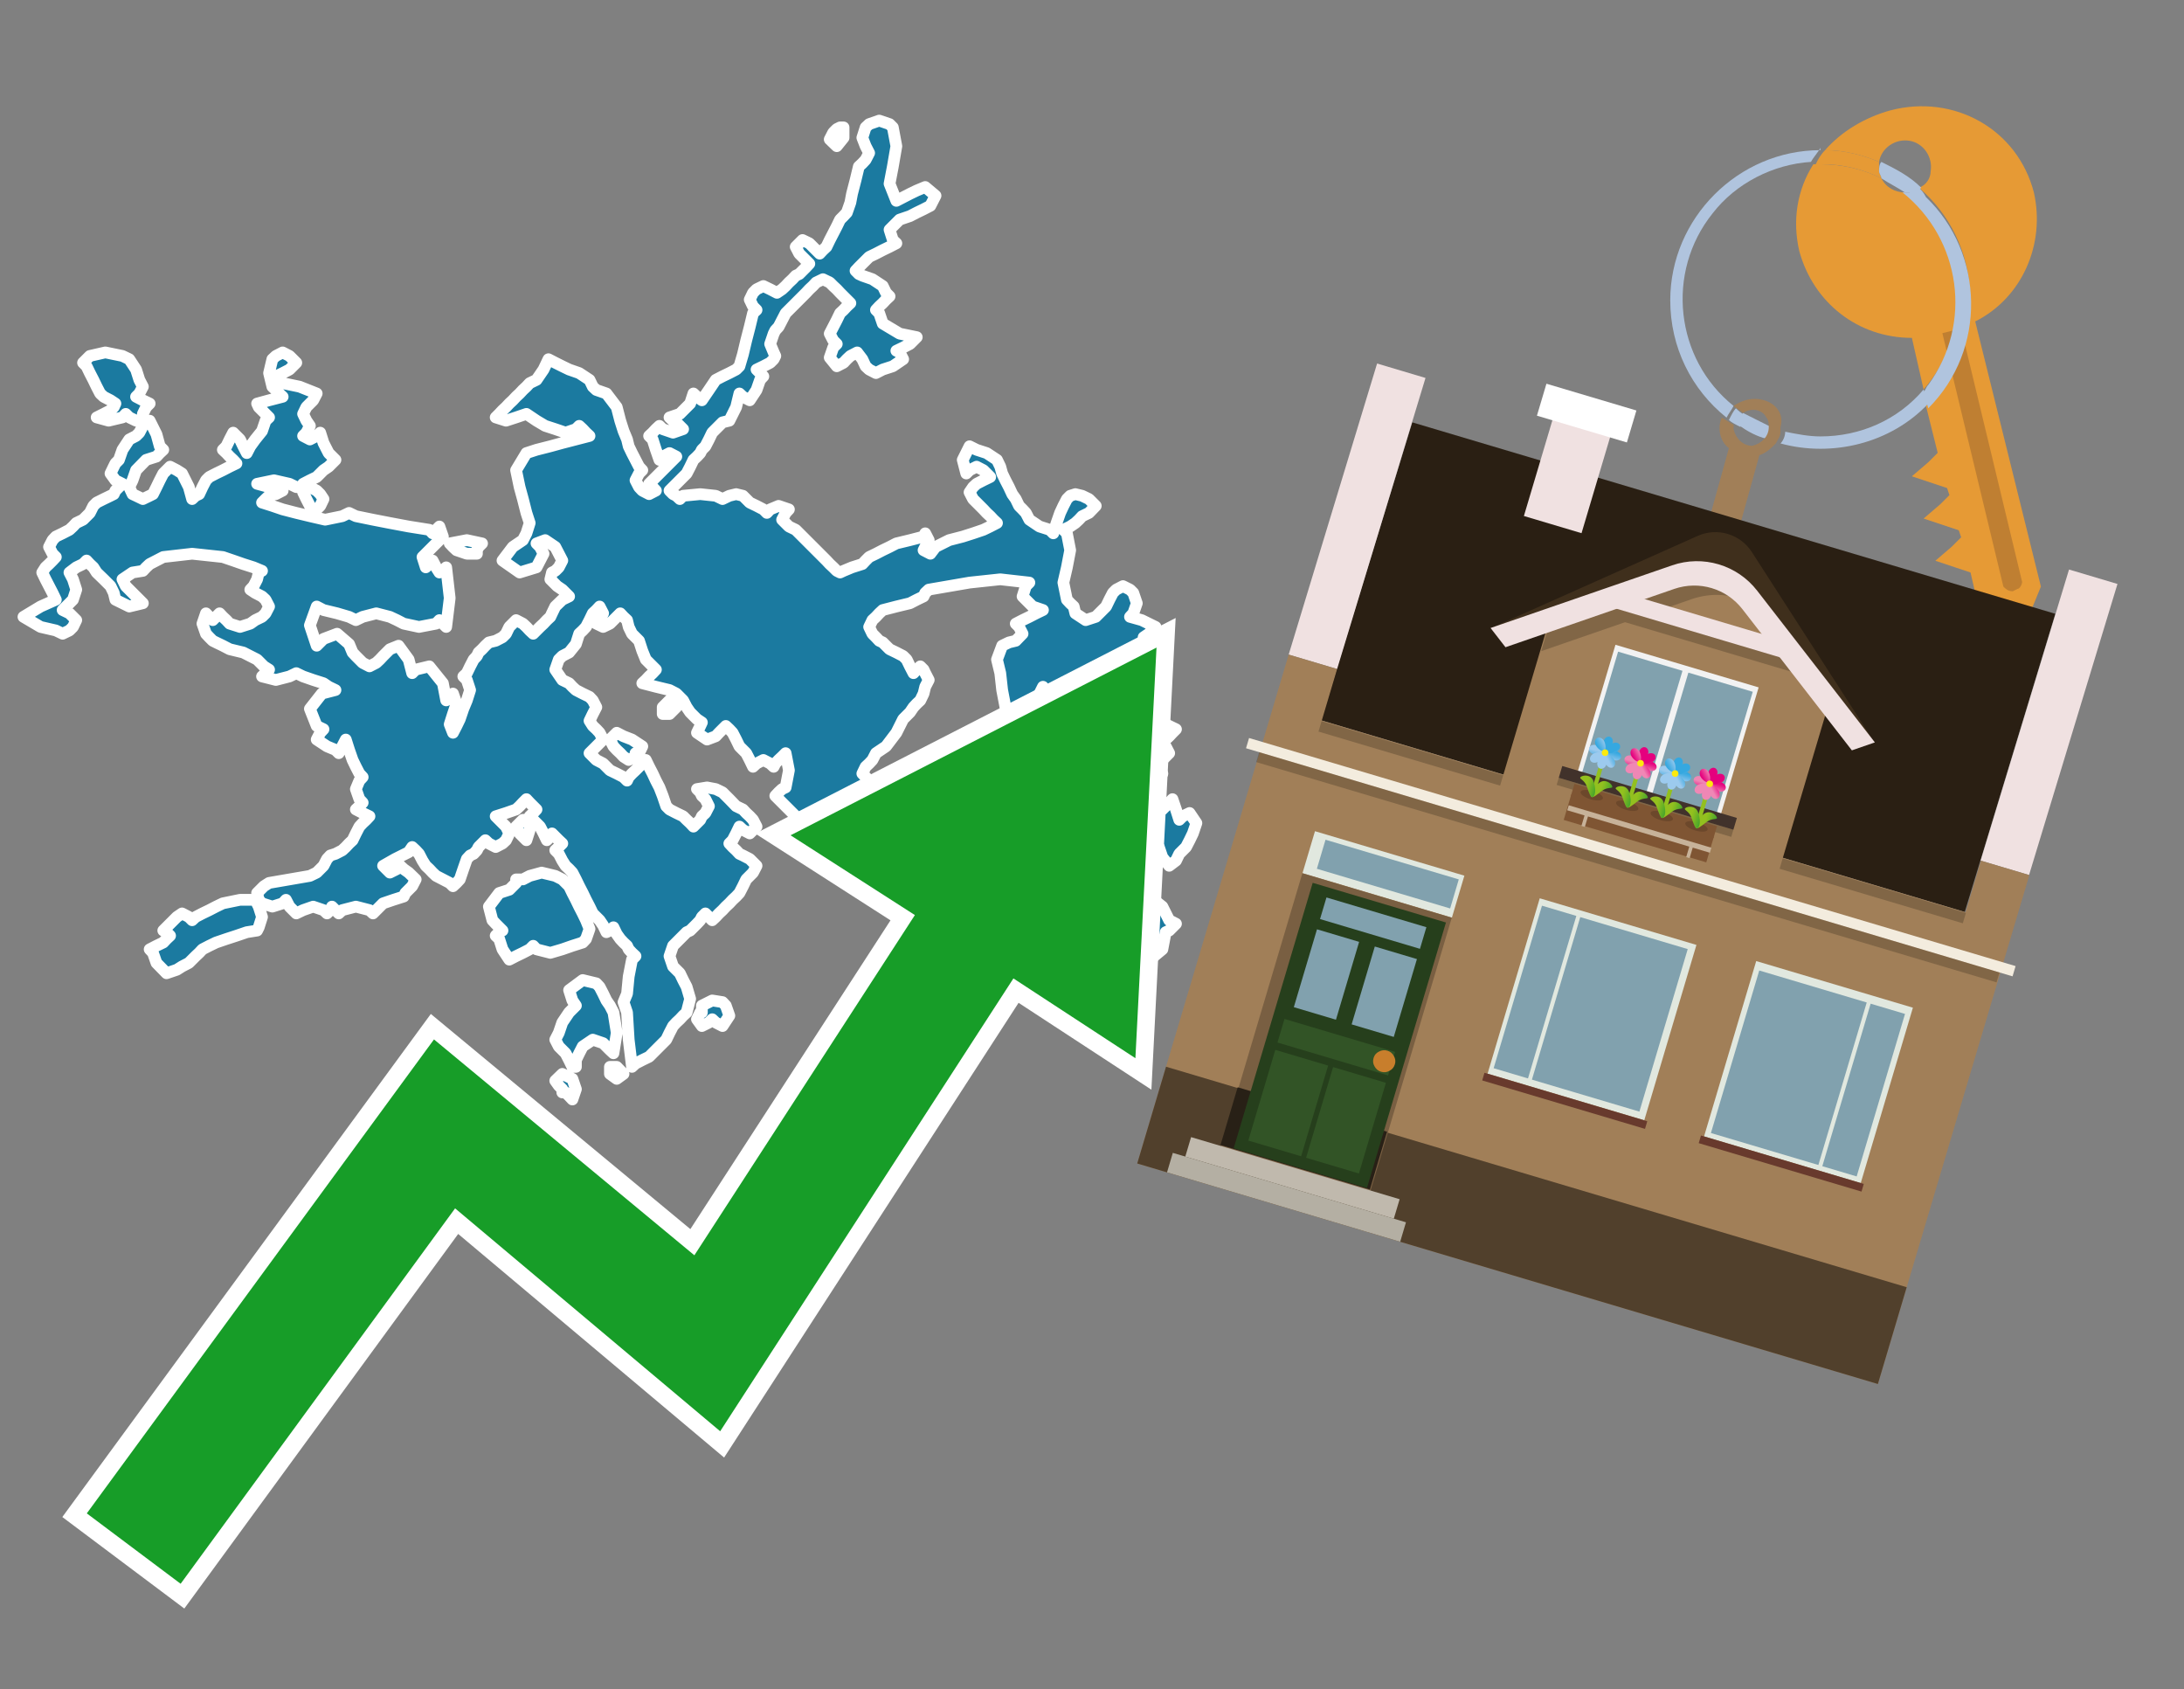 <?xml version="1.0" encoding="utf-8"?>
<!-- Generator: Adobe Illustrator 26.0.3, SVG Export Plug-In . SVG Version: 6.00 Build 0)  -->
<svg version="1.1" id="Text" xmlns="http://www.w3.org/2000/svg" xmlns:xlink="http://www.w3.org/1999/xlink" x="0px" y="0px"
	 width="93.1px" height="72px" viewBox="0 0 93.1 72" style="enable-background:new 0 0 93.1 72;" xml:space="preserve">
<rect x="0" y="0" width="93.1" height="72" fill="#808080" stroke="none"/>
<style type="text/css">
	.st0{fill:#1B7AA0;stroke:#FFFFFF;stroke-width:0.5;stroke-linejoin:round;}
	.st1{fill:none;stroke:#FFFFFF;stroke-width:1.5;stroke-miterlimit:10;}
	.st2{fill:#179D28;}
	.st3{fill:#E69A35;}
	.st4{fill:#B0C4DE;}
	.st5{fill:#A17F58;}
	.st6{fill:#BF7F32;}
	.st7{fill-rule:evenodd;clip-rule:evenodd;fill:#2A1F13;}
	.st8{fill-rule:evenodd;clip-rule:evenodd;fill:#F0E1E1;}
	.st9{fill-rule:evenodd;clip-rule:evenodd;fill:#A17F58;}
	.st10{fill-rule:evenodd;clip-rule:evenodd;fill:#51402C;}
	.st11{opacity:0.2;fill-rule:evenodd;clip-rule:evenodd;}
	.st12{fill-rule:evenodd;clip-rule:evenodd;fill:#F3ECDE;}
	.st13{fill-rule:evenodd;clip-rule:evenodd;fill:#3F2F1C;}
	.st14{fill-rule:evenodd;clip-rule:evenodd;fill:#F2F2F2;}
	.st15{fill-rule:evenodd;clip-rule:evenodd;fill:#81A1AE;}
	.st16{fill-rule:evenodd;clip-rule:evenodd;fill:#41322B;}
	.st17{fill:#7F5533;}
	.st18{opacity:0.3;fill-rule:evenodd;clip-rule:evenodd;fill:#422918;}
	.st19{fill-rule:evenodd;clip-rule:evenodd;fill:none;stroke:#93C01F;stroke-width:0.178;stroke-miterlimit:10;}
	.st20{fill-rule:evenodd;clip-rule:evenodd;fill:url(#SVGID_1_);}
	.st21{fill-rule:evenodd;clip-rule:evenodd;fill:url(#SVGID_00000060026105255521651830000005399958843071914925_);}
	.st22{fill-rule:evenodd;clip-rule:evenodd;fill:url(#SVGID_00000171679049082260818290000016291734400376786334_);}
	.st23{fill-rule:evenodd;clip-rule:evenodd;fill:url(#SVGID_00000039130276914463729360000012198591084267724679_);}
	.st24{fill-rule:evenodd;clip-rule:evenodd;fill:url(#SVGID_00000066495212350448197660000015506548381854807986_);}
	.st25{fill-rule:evenodd;clip-rule:evenodd;fill:url(#SVGID_00000005267271357863225060000002151660466623896239_);}
	.st26{fill-rule:evenodd;clip-rule:evenodd;fill:url(#SVGID_00000157300344084342829720000012651356806954204311_);}
	.st27{fill-rule:evenodd;clip-rule:evenodd;fill:url(#SVGID_00000072264632490161029530000004327919587426155678_);}
	.st28{fill-rule:evenodd;clip-rule:evenodd;fill:#FCEA0D;}
	.st29{fill:url(#SVGID_00000063608928552928277750000018300204215985883525_);}
	.st30{fill:url(#SVGID_00000086689913129595340850000013748766875050336919_);}
	.st31{fill-rule:evenodd;clip-rule:evenodd;fill:url(#SVGID_00000161626401489778069950000006097951186629508997_);}
	.st32{fill-rule:evenodd;clip-rule:evenodd;fill:url(#SVGID_00000141450067410951203390000013098981665257858442_);}
	.st33{fill-rule:evenodd;clip-rule:evenodd;fill:url(#SVGID_00000054244460419829913610000017161017587015902345_);}
	.st34{fill-rule:evenodd;clip-rule:evenodd;fill:url(#SVGID_00000053515646294995009070000003461024317009121183_);}
	.st35{fill-rule:evenodd;clip-rule:evenodd;fill:url(#SVGID_00000088119308420187476370000001384573316383111054_);}
	.st36{fill-rule:evenodd;clip-rule:evenodd;fill:url(#SVGID_00000067201520118829125040000004643418173409988236_);}
	.st37{fill-rule:evenodd;clip-rule:evenodd;fill:url(#SVGID_00000061430736386881443610000012461000220822040972_);}
	.st38{fill-rule:evenodd;clip-rule:evenodd;fill:url(#SVGID_00000111880401586285035580000005947023470445666953_);}
	.st39{fill:url(#SVGID_00000118389478254984346040000003318884413788142479_);}
	.st40{fill:url(#SVGID_00000077310184183976821960000003344509203964823231_);}
	.st41{fill-rule:evenodd;clip-rule:evenodd;fill:url(#SVGID_00000023248392202846334300000014692739980689613715_);}
	.st42{fill-rule:evenodd;clip-rule:evenodd;fill:url(#SVGID_00000091694334811196156600000004616893130141735086_);}
	.st43{fill-rule:evenodd;clip-rule:evenodd;fill:url(#SVGID_00000092420287268067533210000012057747131269944988_);}
	.st44{fill-rule:evenodd;clip-rule:evenodd;fill:url(#SVGID_00000065769804327071673290000015269799066667288962_);}
	.st45{fill-rule:evenodd;clip-rule:evenodd;fill:url(#SVGID_00000116215369721249685360000011677166115408592042_);}
	.st46{fill-rule:evenodd;clip-rule:evenodd;fill:url(#SVGID_00000044174230943090937190000010554657977017608863_);}
	.st47{fill-rule:evenodd;clip-rule:evenodd;fill:url(#SVGID_00000159449215830495337910000015964936587991051686_);}
	.st48{fill-rule:evenodd;clip-rule:evenodd;fill:url(#SVGID_00000156581176791527573870000003089452840839448747_);}
	.st49{fill:url(#SVGID_00000123425154605976667250000001716772953772860858_);}
	.st50{fill:url(#SVGID_00000088817013948765017990000008669680845621830070_);}
	.st51{fill-rule:evenodd;clip-rule:evenodd;fill:url(#SVGID_00000121269362539623884680000002714311416942520492_);}
	.st52{fill-rule:evenodd;clip-rule:evenodd;fill:url(#SVGID_00000013903468348954643950000013903338056586946691_);}
	.st53{fill-rule:evenodd;clip-rule:evenodd;fill:url(#SVGID_00000065766306407096255100000010126554843583720622_);}
	.st54{fill-rule:evenodd;clip-rule:evenodd;fill:url(#SVGID_00000090981465242550049080000010024031119107962805_);}
	.st55{fill-rule:evenodd;clip-rule:evenodd;fill:url(#SVGID_00000157291822810898832680000007794401567561009038_);}
	.st56{fill-rule:evenodd;clip-rule:evenodd;fill:url(#SVGID_00000058572120907030788230000009301795570655419540_);}
	.st57{fill-rule:evenodd;clip-rule:evenodd;fill:url(#SVGID_00000157273040423856552900000017164697358039146904_);}
	.st58{fill-rule:evenodd;clip-rule:evenodd;fill:url(#SVGID_00000147940176152462371150000006184338109817777050_);}
	.st59{fill:url(#SVGID_00000034794418407594990620000012164318634492448413_);}
	.st60{fill:url(#SVGID_00000121276648533591909320000017322714353467573422_);}
	.st61{fill:#C7B299;}
	.st62{fill-rule:evenodd;clip-rule:evenodd;fill:#FFFFFF;}
	.st63{fill:#E1E8DF;}
	.st64{fill-rule:evenodd;clip-rule:evenodd;fill:#795F42;}
	.st65{fill-rule:evenodd;clip-rule:evenodd;fill:#282016;}
	.st66{fill:#263F1C;}
	.st67{fill:#81A1AE;}
	.st68{fill:#325426;}
	.st69{fill:#C87E2C;}
	.st70{fill-rule:evenodd;clip-rule:evenodd;fill:#C0B9AD;}
	.st71{fill-rule:evenodd;clip-rule:evenodd;fill:#B4AFA3;}
	.st72{fill-rule:evenodd;clip-rule:evenodd;fill:#E1E8DF;}
	.st73{fill-rule:evenodd;clip-rule:evenodd;fill:#683A2D;}
</style>
<path class="st0" d="M23.97,46.42L23.82,46.27L23.67,46.06L23.97,45.77L24.26,45.91L24.4,45.98L24.55,46.42L24.4,46.86L24.26,46.71L24.11,46.56L23.97,46.56ZM26.29,45.47L26.58,45.77L26.29,45.98L26.0,45.77L26.0,45.47ZM24.4,45.47L24.26,45.18L24.11,44.89L23.97,44.75L23.82,44.6L23.67,44.31L23.82,44.02L23.97,43.58L24.26,43.15L24.55,42.86L24.4,42.64L24.26,42.2L24.84,41.77L25.42,41.91L25.56,42.06L25.71,42.35L25.85,42.64L26.0,42.86L26.15,43.15L26.29,44.02L26.15,44.89L26.0,44.75L25.85,44.6L25.71,44.46L25.27,44.31L24.84,44.6L24.69,44.89L24.55,45.18L24.55,45.47ZM22.29,37.48L22.58,37.33L23.09,37.19L23.67,37.33L23.97,37.48L24.26,37.77L24.4,38.06L24.55,38.35L24.69,38.64L24.84,38.93L24.98,39.22L25.13,39.59L24.98,40.02L24.84,40.17L24.4,40.31L23.97,40.46L23.46,40.61L22.87,40.46L22.73,40.31L22.58,40.46L22.29,40.61L22.0,40.75L21.71,40.9L21.42,40.46L21.28,40.02L21.13,39.88L21.28,39.73L21.42,39.66L21.28,39.52L21.13,39.37L20.99,39.22L20.84,38.64L21.28,38.06L21.71,37.92L21.86,37.77L22.0,37.63L22.0,37.48ZM22.58,35.37L22.44,35.81L22.29,35.66L22.15,35.52L22.0,35.23L22.29,34.94L22.58,34.94ZM10.96,38.5L11.03,38.64L11.17,39.08L11.03,39.52L10.96,39.66L10.52,39.73L10.08,39.88L9.65,40.02L9.21,40.17L8.92,40.31L8.63,40.46L8.49,40.61L8.34,40.75L8.19,40.9L8.05,41.04L7.76,41.19L7.54,41.33L7.1,41.48L6.67,41.04L6.52,40.61L6.38,40.46L6.67,40.31L6.96,40.17L7.1,40.02L7.25,39.88L7.1,39.73L6.96,39.66L7.1,39.52L7.25,39.37L7.4,39.22L7.54,39.08L7.76,38.93L8.05,39.08L8.19,39.22L8.34,39.08L8.63,38.93L8.92,38.79L9.21,38.64L9.5,38.5L10.23,38.35L10.96,38.35ZM19.9,23.6L19.46,23.45L19.31,23.31L19.17,23.16L19.9,23.02L20.55,23.16L20.4,23.31L20.33,23.45L20.33,23.6ZM5.8,17.93L5.51,17.79L5.36,17.64L5.22,17.79L4.63,17.93L4.12,17.79L4.42,17.64L4.71,17.49L4.85,17.35L4.92,17.2L4.71,17.06L4.42,16.91L4.27,16.77L4.12,16.48L3.98,16.19L3.83,15.9L3.69,15.61L3.54,15.46L3.69,15.31L3.83,15.17L4.49,15.02L5.22,15.17L5.51,15.31L5.8,15.75L5.94,16.19L6.09,16.48L5.94,16.77L5.8,16.91L6.09,17.06L6.38,17.2L6.23,17.35L6.09,17.64L6.09,17.93ZM13.21,20.76L13.5,20.91L13.65,21.06L13.79,21.27L13.65,21.56L13.5,21.71L13.35,21.86L13.21,21.56L13.06,21.27L12.92,20.98L12.92,20.76ZM27.09,32.25L26.8,32.39L26.58,32.25L26.44,32.1L26.29,31.96L26.15,31.81L26.0,31.52L26.29,31.23L26.58,31.38L26.94,31.52L27.38,31.81L27.24,32.1L27.09,32.1ZM12.63,20.76L12.34,20.62L11.68,20.47L10.96,20.62L11.47,20.76L12.05,20.91L11.76,21.06L11.47,21.13L11.32,21.27L11.17,21.42L11.61,21.56L12.05,21.71L12.63,21.86L13.21,22.0L13.86,22.15L14.59,22.0L14.88,21.86L15.17,22.0L15.9,22.15L16.62,22.29L17.42,22.44L18.3,22.58L18.44,22.73L18.59,22.58L18.73,22.44L18.88,22.87L18.44,23.31L18.01,23.74L18.15,24.18L18.3,24.04L18.44,23.89L18.59,24.18L18.73,24.4L18.88,24.33L19.02,24.18L19.17,25.49L19.02,26.72L18.88,26.58L18.73,26.43L18.59,26.58L17.86,26.72L17.21,26.58L16.92,26.43L16.62,26.29L16.04,26.14L15.46,26.29L15.17,26.43L14.88,26.29L14.37,26.14L13.79,26.0L13.5,25.85L13.21,26.65L13.5,27.52L13.79,27.23L14.37,27.01L14.88,27.45L15.03,27.81L15.17,27.96L15.32,28.11L15.46,28.25L15.75,28.4L16.04,28.25L16.19,28.11L16.33,27.96L16.48,27.81L16.62,27.67L16.99,27.52L17.42,28.11L17.57,28.69L17.72,28.54L18.3,28.4L18.88,29.12L19.02,29.85L19.17,29.7L19.31,29.56L19.46,29.99L19.31,30.43L19.17,30.87L19.31,31.23L19.46,30.94L19.6,30.65L19.75,30.21L19.9,29.85L20.04,29.41L19.9,28.98L19.75,28.83L19.9,28.69L20.04,28.4L20.19,28.11L20.33,27.96L20.4,27.81L20.55,27.67L20.69,27.52L20.84,27.38L21.13,27.31L21.42,27.16L21.57,27.01L21.71,26.72L22.0,26.43L22.29,26.58L22.44,26.72L22.58,26.87L22.73,27.01L22.87,26.87L23.02,26.72L23.17,26.58L23.31,26.43L23.46,26.29L23.53,26.14L23.67,25.85L23.97,25.56L24.26,25.42L24.11,25.27L23.97,25.13L23.75,24.98L23.46,24.69L23.53,24.4L23.67,24.33L23.82,24.18L23.97,23.89L23.82,23.6L23.67,23.31L23.24,23.02L22.87,23.16L23.02,23.31L23.17,23.6L23.02,23.89L22.87,24.18L22.15,24.4L21.42,23.89L21.86,23.31L22.29,23.02L22.44,22.73L22.58,22.29L22.44,21.86L22.29,21.27L22.15,20.76L22.0,20.04L22.44,19.31L22.87,19.17L23.46,19.02L23.97,18.88L24.55,18.73L25.13,18.58L24.98,18.44L24.84,18.29L24.69,18.15L24.55,18.29L24.11,18.44L23.67,18.29L23.24,18.15L22.87,17.93L22.44,17.64L22.0,17.79L21.57,17.93L21.13,17.79L21.28,17.64L21.42,17.49L21.57,17.35L21.71,17.2L21.86,17.06L22.0,16.91L22.15,16.77L22.29,16.62L22.44,16.48L22.58,16.33L22.87,16.19L23.17,15.75L23.38,15.31L23.67,15.46L23.97,15.61L24.26,15.75L24.69,15.9L25.13,16.19L25.27,16.48L25.42,16.62L25.85,16.77L26.29,17.35L26.44,17.93L26.58,18.37L26.73,18.73L26.8,19.02L26.94,19.31L27.09,19.6L27.24,19.89L27.38,20.04L27.24,20.18L27.09,20.47L27.24,20.76L27.38,20.91L27.67,21.06L27.96,20.91L27.82,20.76L27.67,20.62L27.82,20.47L27.96,20.33L28.11,20.18L28.25,20.04L28.4,19.89L28.54,19.75L28.69,19.6L28.83,19.46L28.54,19.31L28.25,19.46L28.11,19.6L27.96,19.17L27.82,18.73L27.67,18.58L27.82,18.44L27.96,18.29L28.11,18.15L28.25,18.29L28.69,18.44L29.12,18.29L28.98,18.15L28.83,18.0L28.69,17.93L28.54,17.79L28.98,17.64L29.42,17.2L29.56,16.77L29.71,16.91L29.92,17.06L30.22,16.62L30.51,16.19L30.8,16.04L31.09,15.9L31.38,15.75L31.52,15.61L31.67,15.1L31.81,14.51L31.96,13.93L32.1,13.35L32.25,13.21L32.1,13.06L31.96,12.77L32.1,12.48L32.25,12.33L32.54,12.19L32.83,12.33L33.12,12.48L33.34,12.33L33.49,12.19L33.63,12.04L33.78,11.9L33.92,11.75L34.07,11.68L34.21,11.54L34.36,11.39L34.5,11.24L34.36,11.1L34.21,10.95L34.07,10.81L33.92,10.52L34.21,10.23L34.5,10.37L34.65,10.52L34.79,10.66L34.94,10.81L35.08,10.66L35.23,10.52L35.37,10.23L35.52,9.94L35.67,9.65L35.81,9.36L35.96,9.21L36.1,9.06L36.25,8.63L36.32,8.26L36.47,7.68L36.61,7.1L36.76,6.96L36.9,6.81L37.05,6.52L36.9,6.23L36.76,5.87L36.9,5.43L37.05,5.29L37.48,5.14L37.92,5.29L38.06,5.43L38.21,6.23L38.06,7.1L37.92,7.83L38.21,8.56L38.5,8.41L38.79,8.26L39.08,8.12L39.44,7.97L39.88,8.34L39.66,8.77L39.37,8.92L39.08,9.06L38.79,9.21L38.35,9.36L37.92,9.79L38.06,10.23L38.21,10.37L37.92,10.52L37.63,10.66L37.34,10.81L37.05,10.95L36.9,11.1L36.76,11.24L36.61,11.39L36.47,11.54L36.61,11.68L36.76,11.75L37.19,11.9L37.63,12.19L37.77,12.48L37.92,12.63L37.77,12.77L37.63,12.92L37.48,13.06L37.34,13.21L37.48,13.35L37.63,13.79L38.35,14.22L39.08,14.37L38.94,14.51L38.79,14.66L38.5,14.81L38.21,14.95L38.35,15.02L38.5,15.31L38.06,15.61L37.63,15.75L37.34,15.9L37.05,15.75L36.9,15.61L36.76,15.31L36.54,15.02L36.25,15.17L36.1,15.31L35.96,15.46L35.67,15.61L35.37,15.24L35.52,14.81L35.67,14.66L35.52,14.51L35.37,14.22L35.52,13.93L35.67,13.64L35.81,13.35L35.96,13.21L36.1,13.06L36.25,12.92L36.1,12.77L35.96,12.63L35.81,12.48L35.67,12.33L35.52,12.19L35.37,12.04L35.08,11.9L34.79,12.04L34.65,12.19L34.5,12.33L34.36,12.48L34.21,12.63L34.07,12.77L33.92,12.92L33.78,13.06L33.63,13.21L33.49,13.35L33.34,13.64L33.19,13.93L33.05,14.08L32.98,14.22L32.83,14.66L32.98,15.02L33.05,15.17L32.98,15.31L32.83,15.46L32.54,15.61L32.25,15.75L32.4,15.9L32.54,16.04L32.4,16.19L32.25,16.62L31.96,17.06L31.67,16.91L31.52,16.77L31.38,17.35L31.09,17.93L30.8,18.0L30.65,18.15L30.51,18.29L30.36,18.44L30.22,18.73L30.07,19.02L29.92,19.17L29.85,19.31L29.71,19.46L29.56,19.6L29.42,19.89L29.27,20.18L29.12,20.33L28.98,20.47L28.83,20.62L28.69,20.76L28.54,20.91L28.69,21.06L28.83,21.13L28.98,21.27L29.12,21.13L29.85,21.06L30.51,21.13L30.8,21.27L31.09,21.13L31.38,21.06L31.67,21.13L31.81,21.27L31.96,21.42L32.25,21.56L32.54,21.71L32.69,21.86L32.83,21.71L33.19,21.56L33.63,21.71L33.49,21.86L33.34,22.15L33.63,22.44L33.92,22.58L34.07,22.73L34.21,22.87L34.36,23.02L34.5,23.16L34.65,23.31L34.79,23.45L34.94,23.6L35.08,23.74L35.23,23.89L35.37,24.04L35.52,24.18L35.67,24.33L35.81,24.4L35.96,24.33L36.32,24.18L36.76,24.04L36.9,23.89L37.05,23.74L37.34,23.6L37.63,23.45L37.92,23.31L38.21,23.16L38.79,23.02L39.37,22.87L39.44,22.73L39.59,23.02L39.44,23.31L39.37,23.45L39.66,23.6L39.88,23.31L40.46,23.02L41.04,22.87L41.48,22.73L41.92,22.58L42.21,22.44L42.5,22.29L42.35,22.15L42.21,22.0L42.06,21.86L41.92,21.71L41.77,21.56L41.63,21.42L41.48,21.27L41.33,20.98L41.48,20.76L41.63,20.62L41.92,20.47L42.21,20.33L42.06,20.18L41.92,20.04L41.63,19.89L41.33,20.04L41.19,20.18L41.04,19.6L41.33,19.02L41.63,19.17L42.06,19.31L42.5,19.6L42.64,19.89L42.72,20.18L42.86,20.47L43.01,20.76L43.15,21.06L43.3,21.27L43.44,21.56L43.59,21.71L43.73,21.86L43.88,22.15L44.31,22.44L44.75,22.58L44.9,22.73L45.04,22.29L45.19,21.86L45.33,21.56L45.48,21.27L45.62,21.13L45.84,21.06L46.13,21.13L46.42,21.27L46.71,21.56L46.42,21.86L46.13,22.0L45.99,22.15L45.84,22.29L45.62,22.44L45.33,22.58L45.48,22.73L45.62,23.45L45.48,24.18L45.33,24.83L45.48,25.56L45.62,25.71L45.77,25.85L45.84,26.14L46.28,26.43L46.71,26.29L46.86,26.14L47.0,26.0L47.15,25.85L47.29,25.56L47.44,25.27L47.58,25.13L47.87,24.98L48.17,25.13L48.31,25.27L48.46,25.71L48.31,26.14L48.17,26.29L48.67,26.43L49.26,26.72L48.97,27.01L48.75,27.16L48.89,27.31L48.97,27.6L49.11,27.81L49.26,28.11L48.97,28.4L48.75,28.54L48.6,28.69L48.46,28.83L48.6,28.98L48.75,29.41L48.6,29.85L48.46,29.99L48.17,30.14L47.87,30.29L47.73,30.43L47.58,31.01L47.73,31.52L47.87,31.81L48.46,32.1L48.97,31.96L48.89,31.81L48.75,31.67L48.46,31.52L48.17,31.23L48.31,30.94L48.46,30.79L48.97,30.65L49.55,30.79L49.84,30.94L50.13,31.08L49.98,31.23L49.84,31.38L49.69,31.52L49.55,31.67L49.69,31.81L49.84,32.1L49.55,32.39L49.26,32.54L49.4,32.68L49.55,32.97L49.11,33.27L48.75,33.41L48.6,33.56L48.46,33.63L48.31,33.77L48.17,34.36L48.46,34.94L48.75,34.79L49.11,34.65L49.55,34.5L49.69,34.36L49.84,34.21L49.98,34.06L50.13,34.5L50.27,34.94L50.42,34.79L50.71,34.65L51.0,35.08L50.85,35.52L50.71,35.81L50.56,36.1L50.42,36.24L50.27,36.39L50.13,36.68L49.84,36.9L49.55,36.54L49.4,36.1L49.26,36.24L48.97,36.39L48.75,36.46L48.6,36.61L48.46,36.75L48.31,36.9L48.17,37.48L48.82,38.06L49.55,38.64L49.84,39.22L50.13,39.37L49.98,39.52L49.84,39.66L49.69,39.73L49.55,40.46L48.67,41.19L47.87,41.33L47.44,41.48L47.0,41.33L46.86,41.19L46.71,40.9L46.86,40.61L47.0,40.46L46.71,40.31L46.42,40.17L46.28,40.02L46.13,38.79L45.99,37.48L45.84,37.63L45.62,37.77L45.33,37.33L45.19,36.9L45.04,36.54L44.9,36.1L44.75,35.81L44.9,35.52L45.04,35.37L45.84,35.23L46.71,34.65L46.57,34.06L46.42,33.12L46.86,32.1L47.29,31.96L47.15,31.81L47.0,31.38L46.86,30.94L46.71,30.79L46.42,30.65L46.13,30.58L45.77,30.43L45.33,30.29L45.48,30.14L45.62,29.99L45.77,29.85L45.84,29.7L45.62,29.56L45.33,29.7L45.19,29.85L45.04,29.99L44.9,30.14L44.75,29.7L44.46,29.27L44.17,29.85L44.46,30.43L44.75,30.72L44.46,30.94L44.17,31.08L43.88,31.23L43.59,31.08L43.44,30.94L43.3,30.79L43.15,30.65L43.01,30.36L42.86,30.14L42.72,29.41L42.64,28.69L42.5,28.11L42.72,27.52L43.01,27.38L43.3,27.31L43.59,27.01L43.44,26.72L43.3,26.58L43.59,26.43L43.88,26.29L44.17,26.14L44.46,26.0L44.02,25.85L43.59,25.42L43.73,24.98L43.88,24.83L42.64,24.69L41.33,24.83L40.46,24.98L39.59,25.13L39.44,25.27L39.37,25.42L39.08,25.56L38.79,25.71L38.21,25.85L37.63,26.0L37.48,26.14L37.34,26.29L37.19,26.43L37.05,26.72L37.19,27.01L37.34,27.16L37.48,27.31L37.63,27.38L37.77,27.52L37.92,27.67L38.21,27.81L38.5,27.96L38.65,28.11L38.79,28.4L38.94,28.69L39.08,28.54L39.23,28.4L39.37,28.54L39.44,28.69L39.59,28.98L39.44,29.27L39.37,29.56L39.23,29.85L39.08,29.99L38.94,30.14L38.79,30.36L38.5,30.65L38.21,31.23L37.77,31.81L37.34,32.1L37.19,32.39L37.05,32.54L36.9,32.68L36.76,32.97L37.05,33.27L37.34,33.41L37.63,33.56L37.92,33.63L38.06,33.77L38.21,33.92L37.92,34.06L37.63,34.36L37.77,34.65L37.92,34.79L38.06,34.94L38.21,35.08L38.35,35.23L38.5,35.37L38.65,35.52L38.79,35.66L39.08,35.81L39.37,35.66L39.44,35.52L39.59,35.66L39.74,35.81L39.88,36.1L39.74,36.39L39.59,36.46L39.44,36.61L39.37,36.75L39.08,36.9L38.79,36.75L38.65,36.61L38.5,36.46L38.35,36.39L38.21,36.24L38.06,36.1L37.92,35.95L37.77,35.81L37.63,35.95L37.34,36.1L37.05,36.24L36.9,36.39L36.76,36.24L36.61,36.1L36.47,36.32L36.25,36.61L35.96,36.46L35.67,36.39L35.37,36.24L35.52,36.1L35.67,35.95L35.81,35.81L35.96,35.66L35.81,35.52L35.67,35.37L35.37,35.23L35.08,35.08L34.94,34.94L34.79,35.23L34.65,35.52L34.5,35.37L34.36,35.23L34.21,35.08L34.07,34.94L33.92,34.79L33.78,34.65L33.63,34.5L33.49,34.36L33.34,34.21L33.19,34.06L33.05,33.92L33.19,33.77L33.34,33.63L33.49,33.56L33.63,32.83L33.49,32.1L33.34,32.25L33.19,32.39L33.05,32.54L32.98,32.68L32.83,32.54L32.54,32.39L32.25,32.54L32.1,32.68L31.96,32.39L31.81,32.1L31.67,31.96L31.52,31.81L31.38,31.52L31.23,31.23L31.09,31.08L30.94,30.94L30.8,31.08L30.65,31.23L30.51,31.38L30.14,31.52L29.71,31.23L29.85,30.94L29.92,30.79L29.71,30.65L29.42,30.36L29.27,30.14L29.12,29.85L28.83,29.56L28.54,29.41L27.96,29.27L27.38,29.12L27.53,28.98L27.67,28.83L27.82,28.69L27.96,28.54L27.82,28.4L27.67,28.25L27.53,28.11L27.38,27.74L27.24,27.31L27.09,27.16L26.94,27.01L26.8,26.72L26.73,26.43L26.58,26.29L26.44,26.14L26.29,26.29L26.15,26.43L26.0,26.58L25.71,26.72L25.42,26.58L25.56,26.43L25.71,26.14L25.56,25.85L25.42,26.0L25.27,26.14L25.13,26.43L24.98,26.72L24.84,26.87L24.69,27.01L24.55,27.45L24.26,27.81L23.97,27.96L23.82,28.11L23.67,28.54L23.97,28.98L24.26,29.12L24.4,29.27L24.55,29.41L24.84,29.56L25.13,29.7L25.27,29.85L25.42,30.14L25.27,30.43L25.13,30.72L25.27,30.94L25.42,31.08L25.56,31.23L25.71,31.52L25.42,31.81L25.13,32.1L25.42,32.39L25.71,32.54L25.85,32.68L26.0,32.83L26.29,32.97L26.58,33.12L26.73,33.27L26.8,33.12L26.94,32.97L27.09,32.83L27.24,32.68L27.38,32.54L27.53,32.39L27.67,32.68L27.82,32.97L27.96,33.27L28.11,33.56L28.25,33.92L28.4,34.36L28.54,34.5L28.83,34.65L29.12,34.79L29.27,34.94L29.42,35.08L29.56,35.23L29.71,35.08L29.85,34.94L29.92,34.79L30.07,34.65L30.22,34.36L30.07,34.06L29.92,33.92L29.85,33.77L29.71,33.63L30.14,33.56L30.51,33.63L30.8,33.77L31.09,34.06L31.38,34.36L31.67,34.5L31.81,34.65L31.96,34.79L32.1,34.94L32.25,35.23L31.96,35.52L31.67,35.37L31.52,35.23L31.38,35.52L31.23,35.81L31.09,35.95L31.23,36.1L31.38,36.24L31.52,36.39L31.67,36.46L31.96,36.61L32.25,36.9L32.1,37.19L31.96,37.33L31.81,37.48L31.67,37.77L31.52,38.06L31.38,38.21L31.23,38.35L31.09,38.5L30.94,38.64L30.8,38.79L30.65,38.93L30.51,39.08L30.36,39.22L30.22,39.08L30.07,38.93L29.92,39.08L29.85,39.22L29.71,39.37L29.56,39.52L29.42,39.66L29.27,39.73L29.12,39.88L28.98,40.02L28.83,40.17L28.69,40.31L28.54,40.75L28.69,41.19L28.83,41.33L28.98,41.48L29.12,41.77L29.27,42.06L29.42,42.57L29.27,43.15L29.12,43.29L28.98,43.44L28.83,43.58L28.69,43.73L28.54,44.02L28.4,44.31L28.25,44.46L28.11,44.6L27.96,44.75L27.82,44.89L27.67,45.04L27.38,45.18L27.09,45.33L26.94,45.47L26.8,44.31L26.73,43.15L26.58,42.71L26.73,42.35L26.8,41.62L26.94,40.9L27.09,40.75L26.94,40.61L26.8,40.46L26.73,40.31L26.58,40.17L26.44,40.02L26.29,39.81L26.15,39.52L26.0,39.66L25.85,39.73L25.71,39.44L25.56,39.22L25.42,39.08L25.27,38.93L25.13,38.64L24.98,38.35L24.84,38.06L24.69,37.77L24.55,37.48L24.4,37.19L24.26,37.04L24.11,36.9L23.97,36.68L23.82,36.39L23.67,36.24L23.82,36.1L23.97,35.95L23.82,35.81L23.67,35.66L23.53,35.52L23.46,35.66L23.31,35.81L23.17,35.52L23.02,35.23L22.87,35.08L22.73,34.94L22.58,34.79L22.73,34.65L22.87,34.5L22.73,34.36L22.58,34.21L22.44,34.06L22.29,34.21L22.15,34.36L22.0,34.5L21.57,34.65L21.13,34.79L21.28,34.94L21.42,35.08L21.57,35.23L21.71,35.52L21.57,35.81L21.42,35.95L21.13,36.1L20.84,35.95L20.69,35.81L20.55,35.95L20.4,36.1L20.33,36.24L20.19,36.39L20.04,36.46L19.9,36.61L19.75,37.04L19.6,37.48L19.46,37.63L19.31,37.77L19.17,37.63L18.88,37.48L18.59,37.33L18.44,37.19L18.3,37.04L18.15,36.9L18.01,36.68L17.86,36.39L17.72,36.24L17.57,36.1L17.42,36.32L16.84,36.61L16.33,36.9L16.62,37.19L16.92,37.04L17.06,36.9L17.21,37.04L17.42,37.19L17.72,37.48L17.57,37.77L17.42,37.92L17.28,38.06L17.21,38.21L16.77,38.35L16.33,38.5L16.19,38.64L16.04,38.79L15.9,38.93L15.75,38.79L15.17,38.64L14.59,38.79L14.44,38.93L14.3,38.79L14.15,38.64L14.08,38.79L13.94,38.93L13.79,38.79L13.35,38.64L12.92,38.79L12.63,38.93L12.34,38.64L12.19,38.35L12.05,38.5L11.61,38.64L11.17,38.5L11.03,38.35L10.96,38.06L11.25,37.77L11.47,37.63L12.34,37.48L13.21,37.33L13.5,37.19L13.79,36.9L13.94,36.61L14.08,36.46L14.3,36.39L14.59,36.24L14.74,36.1L14.88,35.95L15.03,35.81L15.17,35.52L15.32,35.23L15.46,35.08L15.61,34.94L15.75,34.79L15.46,34.65L15.17,34.5L15.32,34.36L15.46,34.21L15.32,34.06L15.17,33.63L15.32,33.27L15.46,33.12L15.32,32.97L15.17,32.68L15.03,32.39L14.88,31.96L14.74,31.52L14.59,31.81L14.44,32.1L14.3,31.96L13.94,31.81L13.5,31.52L13.65,31.23L13.79,31.08L13.5,30.94L13.21,30.21L13.72,29.56L14.3,29.41L14.01,29.27L13.79,29.12L13.35,28.98L12.92,28.83L12.63,28.69L12.34,28.83L11.76,28.98L11.17,28.83L11.32,28.69L11.47,28.54L11.25,28.4L10.96,28.11L10.37,27.81L9.79,27.67L9.5,27.52L9.21,27.38L9.07,27.31L8.92,27.16L8.78,27.01L8.63,26.58L8.78,26.14L8.92,26.29L9.07,26.43L9.21,26.29L9.36,26.14L9.5,26.29L9.65,26.43L9.79,26.58L10.23,26.72L10.67,26.58L10.88,26.43L11.17,26.29L11.32,26.14L11.47,25.85L11.32,25.56L11.17,25.42L10.88,25.27L10.67,25.13L10.81,24.98L10.96,24.69L11.03,24.4L11.17,24.33L10.81,24.18L10.37,24.04L9.94,23.89L9.5,23.74L8.19,23.6L6.96,23.74L6.67,23.89L6.38,24.04L6.23,24.18L6.09,24.33L5.65,24.4L5.22,24.69L5.36,24.98L5.51,25.13L5.65,25.27L5.8,25.42L5.94,25.56L6.09,25.71L5.51,25.85L4.92,25.56L4.85,25.27L4.71,24.98L4.42,24.69L4.12,24.4L3.98,24.18L3.83,24.04L3.69,23.89L3.54,24.04L3.25,24.18L2.96,24.4L3.11,24.69L3.25,25.13L3.11,25.56L2.96,25.71L2.82,25.85L2.67,26.0L2.96,26.14L3.25,26.43L3.11,26.72L2.96,26.87L2.67,27.01L2.38,26.87L1.73,26.72L1.0,26.29L1.73,25.85L2.38,25.56L2.24,25.27L2.09,24.98L1.94,24.69L1.8,24.4L1.94,24.18L2.09,24.04L2.24,23.89L2.38,23.74L2.24,23.6L2.09,23.31L2.24,23.02L2.38,22.87L2.67,22.73L2.96,22.58L3.11,22.44L3.25,22.29L3.54,22.15L3.83,21.86L3.98,21.56L4.12,21.42L4.42,21.27L4.71,21.13L4.85,21.06L4.92,20.91L5.07,20.76L5.22,20.62L4.92,20.47L4.71,20.18L4.85,19.89L4.92,19.75L5.07,19.6L5.22,19.17L5.51,18.73L5.8,18.58L5.94,18.44L6.09,18.15L6.38,17.93L6.67,18.51L6.81,19.02L6.96,19.17L6.81,19.31L6.67,19.46L6.23,19.6L5.8,20.04L5.65,20.47L5.51,20.76L5.65,21.06L5.8,21.13L6.09,21.27L6.38,21.13L6.52,21.06L6.67,20.76L6.81,20.47L6.96,20.18L7.25,19.89L7.54,20.04L7.76,20.18L8.05,20.76L8.19,21.27L8.34,21.13L8.49,21.06L8.63,20.76L8.78,20.47L8.92,20.33L9.21,20.18L9.5,20.04L9.79,19.89L10.08,19.75L9.94,19.6L9.79,19.46L9.65,19.31L9.5,19.17L9.65,19.02L9.79,18.73L9.94,18.44L10.08,18.58L10.23,18.73L10.37,19.02L10.52,19.31L10.67,19.02L10.88,18.73L11.17,18.37L11.32,17.93L11.47,17.79L11.32,17.64L11.17,17.49L11.03,17.35L10.96,17.2L11.47,17.06L12.05,16.91L11.9,16.77L11.76,16.62L11.61,16.48L11.47,15.9L11.61,15.31L11.76,15.17L12.05,15.02L12.34,15.17L12.48,15.31L12.63,15.46L12.48,15.61L12.34,15.75L12.05,15.9L11.76,16.04L11.9,16.19L12.05,16.33L12.77,16.48L13.5,16.77L13.35,17.06L13.21,17.2L13.06,17.35L12.92,17.64L13.06,17.93L13.21,18.15L13.06,18.44L12.92,18.58L13.21,18.73L13.5,18.58L13.65,18.44L13.79,18.88L14.01,19.31L14.3,19.6L14.01,19.89L13.79,20.04L13.65,20.18L13.5,20.33L13.21,20.47L12.92,20.62L12.92,20.76ZM29.92,42.86L30.36,42.64L30.8,42.71L30.94,42.86L31.09,43.29L30.8,43.73L30.51,43.58L30.36,43.44L30.22,43.58L29.92,43.73L29.71,43.44L29.85,43.15L29.92,43.15ZM39.44,36.9L39.59,36.75L39.88,36.61L40.17,36.75L40.32,36.9L40.46,37.19L40.32,37.48L40.17,37.63L40.32,37.77L40.46,37.92L40.61,38.06L40.75,38.5L40.1,38.93L39.37,39.08L39.23,39.22L39.08,38.93L39.23,38.64L39.37,38.35L39.44,38.06L39.59,37.92L39.74,37.77L39.88,37.63L39.74,37.48L39.59,37.33L39.44,37.19L39.37,37.04L39.37,36.9ZM38.21,37.04L37.77,37.19L37.34,36.83L37.63,36.39L37.92,36.68L38.06,36.9L38.21,36.9ZM28.25,30.14L28.54,29.85L28.83,30.14L28.54,30.43L28.25,30.43ZM35.96,5.87L35.67,6.23L35.37,5.94L35.52,5.65L35.67,5.5L35.81,5.43L35.96,5.43Z"/>
<polygon class="st1" points="49.3,27.6 33.7,35.6 39,39 29.6,53.5 18.5,44.3 3.7,64.5 7.7,67.5 19.4,51.5 30.7,61 43.2,41.7 
	48.4,45.1 "/>
<polygon class="st2" points="49.3,27.6 33.7,35.6 39,39 29.6,53.5 18.5,44.3 3.7,64.5 7.7,67.5 19.4,51.5 30.7,61 43.2,41.7 
	48.4,45.1 "/>
<path class="st3" d="M80.2,7.6c0-0.1-0.1-0.2-0.1-0.3c0-0.1,0-0.3,0-0.4c-0.7-0.3-1.5-0.5-2.3-0.5c-0.2,0.2-0.3,0.4-0.4,0.6
	c0.1,0,0.2,0,0.3,0C78.5,7,79.4,7.2,80.2,7.6z"/>
<path class="st4" d="M77.6,6.4c-3.5,0-6.4,2.9-6.4,6.4c0,2,0.9,3.8,2.4,5c0.1-0.2,0.2-0.3,0.3-0.5c-2.5-2-2.9-5.7-0.9-8.2
	c1-1.3,2.6-2.1,4.2-2.2c0.1-0.2,0.3-0.4,0.4-0.6V6.4z"/>
<path class="st3" d="M84.2,13.7c2-1,3-3.3,2.5-5.5C86,5.5,83.3,4,80.6,4.7c-1.1,0.3-2.1,0.9-2.8,1.7c0.8,0,1.6,0.2,2.3,0.5
	c0.1-0.6,0.7-1,1.3-0.9c0.6,0.1,1,0.7,0.9,1.3c0,0.3-0.2,0.6-0.5,0.7c2.7,2.3,2.9,6.4,0.6,9c-0.1,0.1-0.2,0.2-0.3,0.3l0.5,2
	l-0.4,0.4l-0.7,0.6l0.9,0.3l0.6,0.2l0.1,0.3l-0.4,0.4L82,22.1l0.9,0.3l0.6,0.2l0.1,0.3l-0.4,0.4l-0.7,0.6l0.9,0.3l0.6,0.2l0.3,1.3
	l1.8,1.5L87,25L84.2,13.7z"/>
<path class="st3" d="M81.2,8.2c-0.4,0-0.8-0.2-1-0.6C79.4,7.2,78.5,7,77.6,7c-0.1,0-0.2,0-0.3,0c-0.7,1.1-0.9,2.4-0.6,3.7
	c0.6,2.2,2.5,3.7,4.8,3.7l0.5,2.2c2.1-2.4,1.9-6.1-0.6-8.2C81.3,8.3,81.2,8.3,81.2,8.2z"/>
<path class="st4" d="M74.1,18.1c0.4,0.3,0.8,0.5,1.2,0.6c0.1-0.1,0.2-0.3,0.2-0.5l0,0c-0.4-0.2-0.8-0.4-1.2-0.6
	C74.2,17.8,74.1,17.9,74.1,18.1z"/>
<path class="st4" d="M74.4,17.7c-0.2-0.1-0.3-0.2-0.4-0.3c-0.1,0.1-0.2,0.3-0.3,0.5c0.1,0.1,0.3,0.2,0.5,0.3
	C74.1,17.9,74.2,17.8,74.4,17.7z"/>
<path class="st5" d="M74.8,17c-0.3,0-0.6,0.1-0.9,0.3c0.1,0.1,0.3,0.2,0.4,0.3c0.3-0.2,0.8-0.2,1,0.2c0.1,0.1,0.1,0.3,0.1,0.4l0,0
	c0,0.4-0.3,0.7-0.7,0.8c-0.4,0-0.7-0.3-0.8-0.7c0,0,0,0,0-0.1v-0.1c-0.2-0.1-0.3-0.2-0.5-0.3c-0.2,0.4-0.1,1,0.3,1.3l-1,3.6L74,23
	l1-3.6c0.3-0.1,0.5-0.3,0.7-0.5c0.1-0.2,0.2-0.3,0.2-0.5c0-0.1,0-0.1,0-0.2C76.1,17.5,75.5,17,74.8,17z"/>
<path class="st6" d="M86,25.1l-0.2,0.1c-0.2,0-0.3-0.1-0.4-0.2l0,0l-2.6-10.8l0.8-0.2l2.6,10.8C86.2,24.9,86.1,25.1,86,25.1L86,25.1
	z"/>
<path class="st4" d="M80.1,7.3c0,0.1,0.1,0.2,0.1,0.3c0.3,0.2,0.7,0.4,1,0.6c0.1,0,0.2,0,0.3,0c0.1,0,0.3-0.1,0.4-0.2
	c-0.5-0.5-1.1-0.8-1.7-1.1C80.1,7,80.1,7.2,80.1,7.3z"/>
<path class="st4" d="M77.6,18.6c-0.5,0-1-0.1-1.5-0.2c0,0.2-0.1,0.4-0.2,0.5c2.2,0.6,4.7,0,6.3-1.7L82,16.6
	C80.9,17.9,79.3,18.6,77.6,18.6z"/>
<path class="st4" d="M81.8,8c-0.1,0.1-0.2,0.1-0.4,0.2c-0.1,0-0.2,0-0.3,0c2.5,2,3,5.6,1.1,8.2c-0.1,0.1-0.1,0.2-0.2,0.3l0.2,0.7
	c2.5-2.5,2.4-6.6-0.1-9C82,8.2,81.9,8.1,81.8,8L81.8,8z"/>
<g>
	<polygon class="st7" points="56.31,30.698 83.754,38.868 87.613,26.16 60.204,18.001 56.31,30.698 	"/>
	<polygon class="st8" points="54.934,27.899 56.998,28.513 60.767,16.108 58.703,15.493 54.934,27.899 	"/>
	<polygon class="st8" points="84.431,36.679 86.495,37.293 90.264,24.888 88.199,24.273 84.431,36.679 	"/>
	<polygon class="st9" points="50.805,41.772 54.934,27.899 56.998,28.513 56.345,30.709 83.789,38.878 84.443,36.682 
		86.507,37.297 80.051,58.986 48.478,49.588 	"/>
	<polygon class="st10" points="48.478,49.588 49.706,45.463 81.279,54.861 80.051,58.986 48.478,49.588 	"/>
	
		<rect x="55.649" y="34.779" transform="matrix(-0.958 -0.285 0.285 -0.958 127.071 88.529)" class="st11" width="28.671" height="0.461"/>
	
		<rect x="52.484" y="36.342" transform="matrix(0.958 0.285 -0.285 0.958 13.323 -18.32)" class="st12" width="34.109" height="0.456"/>
	
		<rect x="52.94" y="36.779" transform="matrix(0.958 0.285 -0.285 0.958 13.441 -18.265)" class="st11" width="32.942" height="0.441"/>
	<polygon class="st8" points="66.449,16.994 68.906,17.725 67.418,22.724 64.961,21.992 66.449,16.994 	"/>
	<g>
		<path class="st13" d="M73.089,24.644l6.774,6.929l-5.185-8.045c-0.495-0.768-1.476-1.06-2.309-0.688l-8.74,3.9
			L73.089,24.644z"/>
		<path class="st9" d="M63.875,33.725l11.913,3.546l2.242-7.531l-3.566-4.422c-0.695-0.861-1.844-1.213-2.902-0.887
			l-5.418,1.669L63.875,33.725z"/>
		<path class="st11" d="M66.069,26.514l1.478-0.51l0,0l0,0l5.722-1.847c0,0,2.019,1.923,0.974,1.424
			c-1.045-0.499-2.196-0.022-2.196-0.022l-1.522,0.526c2.138,0.635,5.84,1.736,5.931,1.766l0.556,0.971
			l-7.74-2.304l-3.571,1.234L66.069,26.514z"/>
		<path class="st8" d="M63.54,26.765l7.738-2.67c1.315-0.454,2.773-0.02,3.626,1.079l5.018,6.467l-0.98,0.339
			l-4.665-6.016c-0.683-0.881-1.851-1.228-2.905-0.865l-7.196,2.486L63.54,26.765z"/>
		
			<rect x="68.614" y="26.203" transform="matrix(-0.958 -0.285 0.285 -0.958 134.21 72.694)" class="st8" width="7.572" height="0.735"/>
		<g>
			
				<rect x="67.916" y="28.3" transform="matrix(0.958 0.285 -0.285 0.958 11.866 -18.987)" class="st14" width="6.371" height="5.863"/>
			<g>
				
					<rect x="66.904" y="29.323" transform="matrix(0.285 -0.958 0.958 0.285 20.274 88.699)" class="st15" width="5.416" height="2.865"/>
				
					<rect x="69.901" y="30.215" transform="matrix(0.285 -0.958 0.958 0.285 21.561 92.21)" class="st15" width="5.416" height="2.865"/>
			</g>
			
				<rect x="66.38" y="33.779" transform="matrix(0.958 0.285 -0.285 0.958 12.632 -18.632)" class="st16" width="7.77" height="0.524"/>
			
				<rect x="66.26" y="34.286" transform="matrix(0.958 0.285 -0.285 0.958 12.742 -18.581)" class="st11" width="7.77" height="0.318"/>
		</g>
		<g>
			
				<rect x="69.85" y="31.372" transform="matrix(0.285 -0.958 0.958 0.285 17.003 91.89)" class="st17" width="0.531" height="6.343"/>
			<g>
				<g>
					
						<ellipse transform="matrix(0.285 -0.958 0.958 0.285 17.974 94.505)" class="st18" cx="72.354" cy="35.2" rx="0.182" ry="0.496"/>
					<g>
						<line class="st19" x1="72.882" y1="33.407" x2="72.346" y2="35.208"/>
						<g>
							
								<linearGradient id="SVGID_1_" gradientUnits="userSpaceOnUse" x1="680.5" y1="32.353" x2="680.896" y2="32.353" gradientTransform="matrix(-0.958 -0.285 -0.285 0.958 734.631 196.225)">
								<stop  offset="0" style="stop-color:#EF87B5"/>
								<stop  offset="0.406" style="stop-color:#EB4B9C"/>
								<stop  offset="0.806" style="stop-color:#E71586"/>
								<stop  offset="1" style="stop-color:#E5007E"/>
							</linearGradient>
							<path class="st20" d="M72.823,32.912c-0.04,0.133-0.023,0.388,0.082,0.419s0.258-0.173,0.298-0.306
								c0.04-0.133-0.013-0.267-0.118-0.298S72.862,32.779,72.823,32.912z"/>
							
								<linearGradient id="SVGID_00000088099172430295110010000001837180421877573008_" gradientUnits="userSpaceOnUse" x1="-1013.285" y1="42.813" x2="-1012.89" y2="42.813" gradientTransform="matrix(0.958 0.285 0.285 -0.958 1031.536 363.853)">
								<stop  offset="0" style="stop-color:#EF87B5"/>
								<stop  offset="0.406" style="stop-color:#EB4B9C"/>
								<stop  offset="0.806" style="stop-color:#E71586"/>
								<stop  offset="1" style="stop-color:#E5007E"/>
							</linearGradient>
							
								<path style="fill-rule:evenodd;clip-rule:evenodd;fill:url(#SVGID_00000088099172430295110010000001837180421877573008_);" d="
								M72.941,33.902c0.04-0.133,0.023-0.388-0.082-0.419c-0.105-0.031-0.258,0.173-0.298,0.306
								c-0.04,0.133,0.013,0.267,0.118,0.298C72.784,34.118,72.901,34.036,72.941,33.902z"/>
							
								<linearGradient id="SVGID_00000075134154577102640060000016927017382159523480_" gradientUnits="userSpaceOnUse" x1="-158.787" y1="-822.146" x2="-158.391" y2="-822.146" gradientTransform="matrix(-0.285 0.958 0.958 0.285 815.234 419.851)">
								<stop  offset="0" style="stop-color:#EF87B5"/>
								<stop  offset="0.406" style="stop-color:#EB4B9C"/>
								<stop  offset="0.806" style="stop-color:#E71586"/>
								<stop  offset="1" style="stop-color:#E5007E"/>
							</linearGradient>
							
								<path style="fill-rule:evenodd;clip-rule:evenodd;fill:url(#SVGID_00000075134154577102640060000016927017382159523480_);" d="
								M72.387,33.466c0.133,0.04,0.388,0.023,0.419-0.082s-0.173-0.258-0.306-0.298
								c-0.133-0.04-0.267,0.013-0.298,0.118C72.17,33.31,72.253,33.427,72.387,33.466z"/>
							
								<linearGradient id="SVGID_00000173855440300247958220000001018656618648535989_" gradientUnits="userSpaceOnUse" x1="-173.999" y1="897.312" x2="-173.603" y2="897.312" gradientTransform="matrix(0.285 -0.958 -0.958 -0.285 982.863 122.946)">
								<stop  offset="0" style="stop-color:#EF87B5"/>
								<stop  offset="0.406" style="stop-color:#EB4B9C"/>
								<stop  offset="0.806" style="stop-color:#E71586"/>
								<stop  offset="1" style="stop-color:#E5007E"/>
							</linearGradient>
							
								<path style="fill-rule:evenodd;clip-rule:evenodd;fill:url(#SVGID_00000173855440300247958220000001018656618648535989_);" d="
								M73.377,33.348c-0.133-0.04-0.388-0.023-0.419,0.082c-0.031,0.105,0.173,0.258,0.306,0.298
								c0.133,0.04,0.267-0.013,0.298-0.118C73.593,33.505,73.51,33.388,73.377,33.348z"/>
							
								<linearGradient id="SVGID_00000147214920753174802390000015563570341929427109_" gradientUnits="userSpaceOnUse" x1="437.829" y1="-568.719" x2="438.225" y2="-568.719" gradientTransform="matrix(-0.879 0.476 0.476 0.879 728.618 324.731)">
								<stop  offset="0" style="stop-color:#EF87B5"/>
								<stop  offset="0.406" style="stop-color:#EB4B9C"/>
								<stop  offset="0.806" style="stop-color:#E71586"/>
								<stop  offset="1" style="stop-color:#E5007E"/>
							</linearGradient>
							
								<path style="fill-rule:evenodd;clip-rule:evenodd;fill:url(#SVGID_00000147214920753174802390000015563570341929427109_);" d="
								M72.49,33.099c0.066,0.122,0.258,0.291,0.354,0.238c0.096-0.052,0.06-0.304-0.006-0.427
								s-0.198-0.179-0.294-0.127S72.424,32.977,72.49,33.099z"/>
							
								<linearGradient id="SVGID_00000011027804229228000060000008261681047735100607_" gradientUnits="userSpaceOnUse" x1="-770.615" y1="643.884" x2="-770.219" y2="643.884" gradientTransform="matrix(0.879 -0.476 -0.476 -0.879 1057.093 233.319)">
								<stop  offset="0" style="stop-color:#EF87B5"/>
								<stop  offset="0.406" style="stop-color:#EB4B9C"/>
								<stop  offset="0.806" style="stop-color:#E71586"/>
								<stop  offset="1" style="stop-color:#E5007E"/>
							</linearGradient>
							
								<path style="fill-rule:evenodd;clip-rule:evenodd;fill:url(#SVGID_00000011027804229228000060000008261681047735100607_);" d="
								M73.273,33.715c-0.066-0.122-0.258-0.291-0.354-0.238c-0.096,0.052-0.06,0.304,0.006,0.427
								c0.066,0.122,0.198,0.179,0.294,0.127C73.315,33.979,73.34,33.838,73.273,33.715z"/>
							
								<linearGradient id="SVGID_00000018926143455079393330000007406887022867992462_" gradientUnits="userSpaceOnUse" x1="-759.858" y1="-579.475" x2="-759.462" y2="-579.475" gradientTransform="matrix(0.476 0.879 0.879 -0.476 943.741 425.864)">
								<stop  offset="0" style="stop-color:#EF87B5"/>
								<stop  offset="0.406" style="stop-color:#EB4B9C"/>
								<stop  offset="0.806" style="stop-color:#E71586"/>
								<stop  offset="1" style="stop-color:#E5007E"/>
							</linearGradient>
							
								<path style="fill-rule:evenodd;clip-rule:evenodd;fill:url(#SVGID_00000018926143455079393330000007406887022867992462_);" d="
								M72.573,33.799c0.122-0.066,0.291-0.258,0.238-0.354c-0.052-0.096-0.304-0.06-0.427,0.006
								c-0.122,0.066-0.179,0.198-0.127,0.294C72.31,33.841,72.451,33.865,72.573,33.799z"/>
							
								<linearGradient id="SVGID_00000098936752969066059760000017932933248786353822_" gradientUnits="userSpaceOnUse" x1="427.073" y1="654.641" x2="427.468" y2="654.641" gradientTransform="matrix(-0.476 -0.879 -0.879 0.476 852.328 97.389)">
								<stop  offset="0" style="stop-color:#EF87B5"/>
								<stop  offset="0.406" style="stop-color:#EB4B9C"/>
								<stop  offset="0.806" style="stop-color:#E71586"/>
								<stop  offset="1" style="stop-color:#E5007E"/>
							</linearGradient>
							
								<path style="fill-rule:evenodd;clip-rule:evenodd;fill:url(#SVGID_00000098936752969066059760000017932933248786353822_);" d="
								M73.19,33.016c-0.122,0.066-0.291,0.258-0.238,0.354c0.052,0.096,0.304,0.06,0.427-0.006
								c0.122-0.066,0.179-0.198,0.127-0.294S73.312,32.949,73.19,33.016z"/>
							<circle class="st28" cx="72.882" cy="33.407" r="0.142"/>
						</g>
						
							<linearGradient id="SVGID_00000026146841953750347600000017462712132286570923_" gradientUnits="userSpaceOnUse" x1="679.984" y1="34.311" x2="680.78" y2="34.311" gradientTransform="matrix(-0.958 -0.285 -0.285 0.958 734.631 196.225)">
							<stop  offset="0" style="stop-color:#008D36"/>
							<stop  offset="0.448" style="stop-color:#48A62B"/>
							<stop  offset="0.82" style="stop-color:#7EB922"/>
							<stop  offset="1" style="stop-color:#93C01F"/>
						</linearGradient>
						<path style="fill:url(#SVGID_00000026146841953750347600000017462712132286570923_);" d="M72.634,34.691
							c-0.243,0.182-0.402,0.435-0.355,0.564c0.047,0.129,0.235-0.044,0.478-0.227s0.475-0.066,0.428-0.195
							C73.138,34.705,72.877,34.509,72.634,34.691z"/>
						
							<linearGradient id="SVGID_00000181089288667475617580000004959518867412279457_" gradientUnits="userSpaceOnUse" x1="680.615" y1="34.311" x2="681.411" y2="34.311" gradientTransform="matrix(-0.958 -0.285 -0.285 0.958 734.631 196.225)">
							<stop  offset="0" style="stop-color:#008D36"/>
							<stop  offset="0.448" style="stop-color:#48A62B"/>
							<stop  offset="0.82" style="stop-color:#7EB922"/>
							<stop  offset="1" style="stop-color:#93C01F"/>
						</linearGradient>
						<path style="fill:url(#SVGID_00000181089288667475617580000004959518867412279457_);" d="M72.386,34.618
							c0.104,0.286,0.099,0.584-0.011,0.667s-0.172-0.165-0.276-0.451s-0.362-0.315-0.252-0.397
							C71.957,34.353,72.283,34.332,72.386,34.618z"/>
					</g>
				</g>
				<g>
					
						<ellipse transform="matrix(0.285 -0.958 0.958 0.285 17.339 92.771)" class="st18" cx="70.874" cy="34.76" rx="0.182" ry="0.496"/>
					<g>
						<line class="st19" x1="71.407" y1="32.968" x2="70.871" y2="34.769"/>
						<g>
							
								<linearGradient id="SVGID_00000094598249827462974680000003187494494702898610_" gradientUnits="userSpaceOnUse" x1="682.038" y1="32.353" x2="682.434" y2="32.353" gradientTransform="matrix(-0.958 -0.285 -0.285 0.958 734.631 196.225)">
								<stop  offset="0" style="stop-color:#9CCAEE"/>
								<stop  offset="0.25" style="stop-color:#7FC0EA"/>
								<stop  offset="0.754" style="stop-color:#4AAFE3"/>
								<stop  offset="1" style="stop-color:#35A8E0"/>
							</linearGradient>
							
								<path style="fill-rule:evenodd;clip-rule:evenodd;fill:url(#SVGID_00000094598249827462974680000003187494494702898610_);" d="
								M71.348,32.473c-0.04,0.133-0.023,0.388,0.082,0.419s0.258-0.173,0.298-0.306
								c0.04-0.133-0.013-0.267-0.118-0.298S71.388,32.34,71.348,32.473z"/>
							
								<linearGradient id="SVGID_00000071543283253387712240000016318671528414505400_" gradientUnits="userSpaceOnUse" x1="-1014.823" y1="42.813" x2="-1014.428" y2="42.813" gradientTransform="matrix(0.958 0.285 0.285 -0.958 1031.536 363.853)">
								<stop  offset="0" style="stop-color:#9CCAEE"/>
								<stop  offset="0.25" style="stop-color:#7FC0EA"/>
								<stop  offset="0.754" style="stop-color:#4AAFE3"/>
								<stop  offset="1" style="stop-color:#35A8E0"/>
							</linearGradient>
							
								<path style="fill-rule:evenodd;clip-rule:evenodd;fill:url(#SVGID_00000071543283253387712240000016318671528414505400_);" d="
								M71.466,33.464c0.04-0.133,0.023-0.388-0.082-0.419s-0.258,0.173-0.298,0.306
								c-0.04,0.133,0.013,0.267,0.118,0.298C71.31,33.68,71.427,33.597,71.466,33.464z"/>
							
								<linearGradient id="SVGID_00000091000428710584053660000000166880874811763080_" gradientUnits="userSpaceOnUse" x1="-158.787" y1="-823.684" x2="-158.391" y2="-823.684" gradientTransform="matrix(-0.285 0.958 0.958 0.285 815.234 419.851)">
								<stop  offset="0" style="stop-color:#9CCAEE"/>
								<stop  offset="0.25" style="stop-color:#7FC0EA"/>
								<stop  offset="0.754" style="stop-color:#4AAFE3"/>
								<stop  offset="1" style="stop-color:#35A8E0"/>
							</linearGradient>
							
								<path style="fill-rule:evenodd;clip-rule:evenodd;fill:url(#SVGID_00000091000428710584053660000000166880874811763080_);" d="
								M70.912,33.028c0.133,0.04,0.388,0.023,0.419-0.082c0.031-0.105-0.173-0.258-0.306-0.298
								c-0.133-0.04-0.267,0.013-0.298,0.118C70.696,32.871,70.779,32.988,70.912,33.028z"/>
							
								<linearGradient id="SVGID_00000119096629985371561290000005484229243936384942_" gradientUnits="userSpaceOnUse" x1="-173.999" y1="898.85" x2="-173.603" y2="898.85" gradientTransform="matrix(0.285 -0.958 -0.958 -0.285 982.863 122.946)">
								<stop  offset="0" style="stop-color:#9CCAEE"/>
								<stop  offset="0.25" style="stop-color:#7FC0EA"/>
								<stop  offset="0.754" style="stop-color:#4AAFE3"/>
								<stop  offset="1" style="stop-color:#35A8E0"/>
							</linearGradient>
							
								<path style="fill-rule:evenodd;clip-rule:evenodd;fill:url(#SVGID_00000119096629985371561290000005484229243936384942_);" d="
								M71.902,32.909c-0.133-0.04-0.388-0.023-0.419,0.082c-0.031,0.105,0.173,0.258,0.306,0.298
								c0.133,0.04,0.267-0.013,0.298-0.118C72.119,33.066,72.036,32.949,71.902,32.909z"/>
							
								<linearGradient id="SVGID_00000168089989776245198450000010886769951898237099_" gradientUnits="userSpaceOnUse" x1="438.917" y1="-569.806" x2="439.312" y2="-569.806" gradientTransform="matrix(-0.879 0.476 0.476 0.879 728.618 324.731)">
								<stop  offset="0" style="stop-color:#9CCAEE"/>
								<stop  offset="0.25" style="stop-color:#7FC0EA"/>
								<stop  offset="0.754" style="stop-color:#4AAFE3"/>
								<stop  offset="1" style="stop-color:#35A8E0"/>
							</linearGradient>
							
								<path style="fill-rule:evenodd;clip-rule:evenodd;fill:url(#SVGID_00000168089989776245198450000010886769951898237099_);" d="
								M71.016,32.66c0.066,0.122,0.258,0.291,0.354,0.238c0.096-0.052,0.06-0.304-0.006-0.427
								c-0.066-0.122-0.198-0.179-0.294-0.127C70.974,32.396,70.949,32.538,71.016,32.66z"/>
							
								<linearGradient id="SVGID_00000109004852998568316500000011651076395755534770_" gradientUnits="userSpaceOnUse" x1="-771.702" y1="644.972" x2="-771.306" y2="644.972" gradientTransform="matrix(0.879 -0.476 -0.476 -0.879 1057.093 233.319)">
								<stop  offset="0" style="stop-color:#9CCAEE"/>
								<stop  offset="0.25" style="stop-color:#7FC0EA"/>
								<stop  offset="0.754" style="stop-color:#4AAFE3"/>
								<stop  offset="1" style="stop-color:#35A8E0"/>
							</linearGradient>
							
								<path style="fill-rule:evenodd;clip-rule:evenodd;fill:url(#SVGID_00000109004852998568316500000011651076395755534770_);" d="
								M71.799,33.277c-0.066-0.122-0.258-0.291-0.354-0.238s-0.06,0.304,0.006,0.427
								c0.066,0.122,0.198,0.179,0.294,0.127C71.841,33.541,71.865,33.399,71.799,33.277z"/>
							
								<linearGradient id="SVGID_00000065790008199497632600000004073523650317536932_" gradientUnits="userSpaceOnUse" x1="-760.946" y1="-580.563" x2="-760.55" y2="-580.563" gradientTransform="matrix(0.476 0.879 0.879 -0.476 943.741 425.864)">
								<stop  offset="0" style="stop-color:#9CCAEE"/>
								<stop  offset="0.25" style="stop-color:#7FC0EA"/>
								<stop  offset="0.754" style="stop-color:#4AAFE3"/>
								<stop  offset="1" style="stop-color:#35A8E0"/>
							</linearGradient>
							
								<path style="fill-rule:evenodd;clip-rule:evenodd;fill:url(#SVGID_00000065790008199497632600000004073523650317536932_);" d="
								M71.099,33.36c0.122-0.066,0.291-0.258,0.238-0.354s-0.304-0.06-0.427,0.006
								c-0.122,0.066-0.179,0.198-0.127,0.294C70.835,33.402,70.977,33.426,71.099,33.36z"/>
							
								<linearGradient id="SVGID_00000089561128432762940230000008976670318397445522_" gradientUnits="userSpaceOnUse" x1="428.16" y1="655.728" x2="428.556" y2="655.728" gradientTransform="matrix(-0.476 -0.879 -0.879 0.476 852.328 97.389)">
								<stop  offset="0" style="stop-color:#9CCAEE"/>
								<stop  offset="0.25" style="stop-color:#7FC0EA"/>
								<stop  offset="0.754" style="stop-color:#4AAFE3"/>
								<stop  offset="1" style="stop-color:#35A8E0"/>
							</linearGradient>
							
								<path style="fill-rule:evenodd;clip-rule:evenodd;fill:url(#SVGID_00000089561128432762940230000008976670318397445522_);" d="
								M71.716,32.577c-0.122,0.066-0.291,0.258-0.238,0.354c0.052,0.096,0.304,0.06,0.427-0.006
								c0.122-0.066,0.179-0.198,0.127-0.294C71.979,32.535,71.838,32.51,71.716,32.577z"/>
							<circle class="st28" cx="71.407" cy="32.968" r="0.142"/>
						</g>
						
							<linearGradient id="SVGID_00000048462253253923189690000006099706215294583706_" gradientUnits="userSpaceOnUse" x1="681.523" y1="34.311" x2="682.318" y2="34.311" gradientTransform="matrix(-0.958 -0.285 -0.285 0.958 734.631 196.225)">
							<stop  offset="0" style="stop-color:#008D36"/>
							<stop  offset="0.448" style="stop-color:#48A62B"/>
							<stop  offset="0.82" style="stop-color:#7EB922"/>
							<stop  offset="1" style="stop-color:#93C01F"/>
						</linearGradient>
						<path style="fill:url(#SVGID_00000048462253253923189690000006099706215294583706_);" d="M71.16,34.252
							c-0.243,0.182-0.402,0.435-0.355,0.564c0.047,0.129,0.235-0.044,0.478-0.227
							c0.243-0.182,0.475-0.066,0.428-0.195C71.664,34.266,71.403,34.07,71.16,34.252z"/>
						
							<linearGradient id="SVGID_00000168112480819076669730000008647710717942399884_" gradientUnits="userSpaceOnUse" x1="682.154" y1="34.311" x2="682.949" y2="34.311" gradientTransform="matrix(-0.958 -0.285 -0.285 0.958 734.631 196.225)">
							<stop  offset="0" style="stop-color:#008D36"/>
							<stop  offset="0.448" style="stop-color:#48A62B"/>
							<stop  offset="0.82" style="stop-color:#7EB922"/>
							<stop  offset="1" style="stop-color:#93C01F"/>
						</linearGradient>
						<path style="fill:url(#SVGID_00000168112480819076669730000008647710717942399884_);" d="M70.912,34.179
							c0.104,0.286,0.099,0.584-0.011,0.667s-0.172-0.165-0.276-0.451c-0.104-0.286-0.362-0.315-0.252-0.397
							S70.809,33.893,70.912,34.179z"/>
					</g>
				</g>
				<g>
					
						<ellipse transform="matrix(0.285 -0.958 0.958 0.285 16.057 89.274)" class="st18" cx="67.888" cy="33.871" rx="0.182" ry="0.496"/>
					<g>
						<line class="st19" x1="68.421" y1="32.08" x2="67.886" y2="33.88"/>
						<g>
							
								<linearGradient id="SVGID_00000163752993001568805190000016237396390346781110_" gradientUnits="userSpaceOnUse" x1="685.153" y1="32.353" x2="685.549" y2="32.353" gradientTransform="matrix(-0.958 -0.285 -0.285 0.958 734.631 196.225)">
								<stop  offset="0" style="stop-color:#9CCAEE"/>
								<stop  offset="0.25" style="stop-color:#7FC0EA"/>
								<stop  offset="0.754" style="stop-color:#4AAFE3"/>
								<stop  offset="1" style="stop-color:#35A8E0"/>
							</linearGradient>
							
								<path style="fill-rule:evenodd;clip-rule:evenodd;fill:url(#SVGID_00000163752993001568805190000016237396390346781110_);" d="
								M68.362,31.585c-0.04,0.133-0.023,0.388,0.082,0.419c0.105,0.031,0.258-0.173,0.298-0.306
								s-0.013-0.267-0.118-0.298C68.519,31.368,68.402,31.451,68.362,31.585z"/>
							
								<linearGradient id="SVGID_00000000926201762447193400000016451086546727252670_" gradientUnits="userSpaceOnUse" x1="-1017.939" y1="42.813" x2="-1017.543" y2="42.813" gradientTransform="matrix(0.958 0.285 0.285 -0.958 1031.536 363.853)">
								<stop  offset="0" style="stop-color:#9CCAEE"/>
								<stop  offset="0.25" style="stop-color:#7FC0EA"/>
								<stop  offset="0.754" style="stop-color:#4AAFE3"/>
								<stop  offset="1" style="stop-color:#35A8E0"/>
							</linearGradient>
							
								<path style="fill-rule:evenodd;clip-rule:evenodd;fill:url(#SVGID_00000000926201762447193400000016451086546727252670_);" d="
								M68.481,32.575c0.04-0.133,0.023-0.388-0.082-0.419c-0.105-0.031-0.258,0.173-0.298,0.306
								s0.013,0.267,0.118,0.298S68.441,32.708,68.481,32.575z"/>
							
								<linearGradient id="SVGID_00000034054680950513029400000009716074162370416039_" gradientUnits="userSpaceOnUse" x1="-158.787" y1="-826.799" x2="-158.391" y2="-826.799" gradientTransform="matrix(-0.285 0.958 0.958 0.285 815.234 419.851)">
								<stop  offset="0" style="stop-color:#9CCAEE"/>
								<stop  offset="0.25" style="stop-color:#7FC0EA"/>
								<stop  offset="0.754" style="stop-color:#4AAFE3"/>
								<stop  offset="1" style="stop-color:#35A8E0"/>
							</linearGradient>
							
								<path style="fill-rule:evenodd;clip-rule:evenodd;fill:url(#SVGID_00000034054680950513029400000009716074162370416039_);" d="
								M67.927,32.139c0.133,0.04,0.388,0.023,0.419-0.082c0.031-0.105-0.173-0.258-0.306-0.298
								c-0.133-0.04-0.267,0.013-0.298,0.118C67.71,31.982,67.793,32.099,67.927,32.139z"/>
							
								<linearGradient id="SVGID_00000079449585547696769250000002079423555076837250_" gradientUnits="userSpaceOnUse" x1="-173.999" y1="901.965" x2="-173.603" y2="901.965" gradientTransform="matrix(0.285 -0.958 -0.958 -0.285 982.863 122.946)">
								<stop  offset="0" style="stop-color:#9CCAEE"/>
								<stop  offset="0.25" style="stop-color:#7FC0EA"/>
								<stop  offset="0.754" style="stop-color:#4AAFE3"/>
								<stop  offset="1" style="stop-color:#35A8E0"/>
							</linearGradient>
							
								<path style="fill-rule:evenodd;clip-rule:evenodd;fill:url(#SVGID_00000079449585547696769250000002079423555076837250_);" d="
								M68.916,32.02c-0.133-0.04-0.388-0.023-0.419,0.082c-0.031,0.105,0.173,0.258,0.306,0.298
								c0.133,0.04,0.267-0.013,0.298-0.118C69.133,32.177,69.05,32.06,68.916,32.02z"/>
							
								<linearGradient id="SVGID_00000090979079935956655420000011999283638768936088_" gradientUnits="userSpaceOnUse" x1="441.12" y1="-572.009" x2="441.515" y2="-572.009" gradientTransform="matrix(-0.879 0.476 0.476 0.879 728.618 324.731)">
								<stop  offset="0" style="stop-color:#9CCAEE"/>
								<stop  offset="0.25" style="stop-color:#7FC0EA"/>
								<stop  offset="0.754" style="stop-color:#4AAFE3"/>
								<stop  offset="1" style="stop-color:#35A8E0"/>
							</linearGradient>
							
								<path style="fill-rule:evenodd;clip-rule:evenodd;fill:url(#SVGID_00000090979079935956655420000011999283638768936088_);" d="
								M68.03,31.771c0.066,0.122,0.258,0.291,0.354,0.238s0.06-0.304-0.006-0.427s-0.198-0.179-0.294-0.127
								C67.988,31.508,67.963,31.649,68.03,31.771z"/>
							
								<linearGradient id="SVGID_00000132779512539475918480000014577718736753851317_" gradientUnits="userSpaceOnUse" x1="-773.905" y1="647.175" x2="-773.509" y2="647.175" gradientTransform="matrix(0.879 -0.476 -0.476 -0.879 1057.093 233.319)">
								<stop  offset="0" style="stop-color:#9CCAEE"/>
								<stop  offset="0.25" style="stop-color:#7FC0EA"/>
								<stop  offset="0.754" style="stop-color:#4AAFE3"/>
								<stop  offset="1" style="stop-color:#35A8E0"/>
							</linearGradient>
							
								<path style="fill-rule:evenodd;clip-rule:evenodd;fill:url(#SVGID_00000132779512539475918480000014577718736753851317_);" d="
								M68.813,32.388c-0.066-0.122-0.258-0.291-0.354-0.238c-0.096,0.052-0.06,0.304,0.006,0.427
								c0.066,0.122,0.198,0.179,0.294,0.127C68.855,32.652,68.879,32.51,68.813,32.388z"/>
							
								<linearGradient id="SVGID_00000076603323937542878940000018046394791095901628_" gradientUnits="userSpaceOnUse" x1="-763.149" y1="-582.766" x2="-762.753" y2="-582.766" gradientTransform="matrix(0.476 0.879 0.879 -0.476 943.741 425.864)">
								<stop  offset="0" style="stop-color:#9CCAEE"/>
								<stop  offset="0.25" style="stop-color:#7FC0EA"/>
								<stop  offset="0.754" style="stop-color:#4AAFE3"/>
								<stop  offset="1" style="stop-color:#35A8E0"/>
							</linearGradient>
							
								<path style="fill-rule:evenodd;clip-rule:evenodd;fill:url(#SVGID_00000076603323937542878940000018046394791095901628_);" d="
								M68.113,32.471c0.122-0.066,0.291-0.258,0.238-0.354c-0.052-0.096-0.304-0.06-0.427,0.006
								s-0.179,0.198-0.127,0.294C67.85,32.514,67.991,32.538,68.113,32.471z"/>
							
								<linearGradient id="SVGID_00000181083000989149896390000013757572261973485221_" gradientUnits="userSpaceOnUse" x1="430.363" y1="657.931" x2="430.759" y2="657.931" gradientTransform="matrix(-0.476 -0.879 -0.879 0.476 852.328 97.389)">
								<stop  offset="0" style="stop-color:#9CCAEE"/>
								<stop  offset="0.25" style="stop-color:#7FC0EA"/>
								<stop  offset="0.754" style="stop-color:#4AAFE3"/>
								<stop  offset="1" style="stop-color:#35A8E0"/>
							</linearGradient>
							
								<path style="fill-rule:evenodd;clip-rule:evenodd;fill:url(#SVGID_00000181083000989149896390000013757572261973485221_);" d="
								M68.73,31.688c-0.122,0.066-0.291,0.258-0.238,0.354c0.052,0.096,0.304,0.06,0.427-0.006
								c0.122-0.066,0.179-0.198,0.127-0.294C68.993,31.646,68.852,31.622,68.73,31.688z"/>
							<circle class="st28" cx="68.421" cy="32.08" r="0.142"/>
						</g>
						
							<linearGradient id="SVGID_00000155139718666783021660000010296684254990713524_" gradientUnits="userSpaceOnUse" x1="684.638" y1="34.311" x2="685.433" y2="34.311" gradientTransform="matrix(-0.958 -0.285 -0.285 0.958 734.631 196.225)">
							<stop  offset="0" style="stop-color:#008D36"/>
							<stop  offset="0.448" style="stop-color:#48A62B"/>
							<stop  offset="0.82" style="stop-color:#7EB922"/>
							<stop  offset="1" style="stop-color:#93C01F"/>
						</linearGradient>
						<path style="fill:url(#SVGID_00000155139718666783021660000010296684254990713524_);" d="M68.174,33.364
							c-0.243,0.182-0.402,0.435-0.355,0.564c0.047,0.129,0.235-0.044,0.478-0.227
							c0.243-0.182,0.475-0.066,0.428-0.195C68.678,33.377,68.417,33.181,68.174,33.364z"/>
						
							<linearGradient id="SVGID_00000093171597896434972020000011934670586273707946_" gradientUnits="userSpaceOnUse" x1="685.269" y1="34.311" x2="686.065" y2="34.311" gradientTransform="matrix(-0.958 -0.285 -0.285 0.958 734.631 196.225)">
							<stop  offset="0" style="stop-color:#008D36"/>
							<stop  offset="0.448" style="stop-color:#48A62B"/>
							<stop  offset="0.82" style="stop-color:#7EB922"/>
							<stop  offset="1" style="stop-color:#93C01F"/>
						</linearGradient>
						<path style="fill:url(#SVGID_00000093171597896434972020000011934670586273707946_);" d="M67.926,33.29
							c0.104,0.286,0.099,0.584-0.011,0.667s-0.172-0.165-0.276-0.451s-0.362-0.315-0.252-0.397
							S67.823,33.004,67.926,33.29z"/>
					</g>
				</g>
				<g>
					
						<ellipse transform="matrix(0.285 -0.958 0.958 0.285 16.706 91.045)" class="st18" cx="69.4" cy="34.321" rx="0.182" ry="0.496"/>
					<g>
						<line class="st19" x1="69.933" y1="32.53" x2="69.397" y2="34.33"/>
						<g>
							
								<linearGradient id="SVGID_00000035508236999133484850000016023005205137744014_" gradientUnits="userSpaceOnUse" x1="683.576" y1="32.353" x2="683.972" y2="32.353" gradientTransform="matrix(-0.958 -0.285 -0.285 0.958 734.631 196.225)">
								<stop  offset="0" style="stop-color:#EF87B5"/>
								<stop  offset="0.406" style="stop-color:#EB4B9C"/>
								<stop  offset="0.806" style="stop-color:#E71586"/>
								<stop  offset="1" style="stop-color:#E5007E"/>
							</linearGradient>
							
								<path style="fill-rule:evenodd;clip-rule:evenodd;fill:url(#SVGID_00000035508236999133484850000016023005205137744014_);" d="
								M69.874,32.035c-0.04,0.133-0.023,0.388,0.082,0.419s0.258-0.173,0.298-0.306
								c0.04-0.133-0.013-0.267-0.118-0.298C70.031,31.818,69.914,31.901,69.874,32.035z"/>
							
								<linearGradient id="SVGID_00000160190874055317581030000015427120713323977899_" gradientUnits="userSpaceOnUse" x1="-1016.362" y1="42.813" x2="-1015.966" y2="42.813" gradientTransform="matrix(0.958 0.285 0.285 -0.958 1031.536 363.853)">
								<stop  offset="0" style="stop-color:#EF87B5"/>
								<stop  offset="0.406" style="stop-color:#EB4B9C"/>
								<stop  offset="0.806" style="stop-color:#E71586"/>
								<stop  offset="1" style="stop-color:#E5007E"/>
							</linearGradient>
							
								<path style="fill-rule:evenodd;clip-rule:evenodd;fill:url(#SVGID_00000160190874055317581030000015427120713323977899_);" d="
								M69.992,33.025c0.04-0.133,0.023-0.388-0.082-0.419s-0.258,0.173-0.298,0.306
								c-0.04,0.133,0.013,0.267,0.118,0.298S69.953,33.158,69.992,33.025z"/>
							
								<linearGradient id="SVGID_00000022538633616253235330000013449118749809688470_" gradientUnits="userSpaceOnUse" x1="-158.787" y1="-825.222" x2="-158.391" y2="-825.222" gradientTransform="matrix(-0.285 0.958 0.958 0.285 815.234 419.851)">
								<stop  offset="0" style="stop-color:#EF87B5"/>
								<stop  offset="0.406" style="stop-color:#EB4B9C"/>
								<stop  offset="0.806" style="stop-color:#E71586"/>
								<stop  offset="1" style="stop-color:#E5007E"/>
							</linearGradient>
							
								<path style="fill-rule:evenodd;clip-rule:evenodd;fill:url(#SVGID_00000022538633616253235330000013449118749809688470_);" d="
								M69.438,32.589c0.133,0.04,0.388,0.023,0.419-0.082c0.031-0.105-0.173-0.258-0.306-0.298
								c-0.133-0.04-0.267,0.013-0.298,0.118C69.222,32.432,69.305,32.549,69.438,32.589z"/>
							
								<linearGradient id="SVGID_00000008844569429371454540000016992286060521814197_" gradientUnits="userSpaceOnUse" x1="-173.999" y1="900.388" x2="-173.603" y2="900.388" gradientTransform="matrix(0.285 -0.958 -0.958 -0.285 982.863 122.946)">
								<stop  offset="0" style="stop-color:#EF87B5"/>
								<stop  offset="0.406" style="stop-color:#EB4B9C"/>
								<stop  offset="0.806" style="stop-color:#E71586"/>
								<stop  offset="1" style="stop-color:#E5007E"/>
							</linearGradient>
							
								<path style="fill-rule:evenodd;clip-rule:evenodd;fill:url(#SVGID_00000008844569429371454540000016992286060521814197_);" d="
								M70.428,32.471c-0.133-0.04-0.388-0.023-0.419,0.082s0.173,0.258,0.306,0.298
								c0.133,0.04,0.267-0.013,0.298-0.118C70.644,32.627,70.562,32.51,70.428,32.471z"/>
							
								<linearGradient id="SVGID_00000045604159525031890150000018114114951881996696_" gradientUnits="userSpaceOnUse" x1="440.004" y1="-570.894" x2="440.4" y2="-570.894" gradientTransform="matrix(-0.879 0.476 0.476 0.879 728.618 324.731)">
								<stop  offset="0" style="stop-color:#EF87B5"/>
								<stop  offset="0.406" style="stop-color:#EB4B9C"/>
								<stop  offset="0.806" style="stop-color:#E71586"/>
								<stop  offset="1" style="stop-color:#E5007E"/>
							</linearGradient>
							
								<path style="fill-rule:evenodd;clip-rule:evenodd;fill:url(#SVGID_00000045604159525031890150000018114114951881996696_);" d="
								M69.541,32.221c0.066,0.122,0.258,0.291,0.354,0.238c0.096-0.052,0.06-0.304-0.006-0.427
								c-0.066-0.122-0.198-0.179-0.294-0.127S69.475,32.099,69.541,32.221z"/>
							
								<linearGradient id="SVGID_00000141448150253768318060000016208340041380455838_" gradientUnits="userSpaceOnUse" x1="-772.79" y1="646.059" x2="-772.394" y2="646.059" gradientTransform="matrix(0.879 -0.476 -0.476 -0.879 1057.093 233.319)">
								<stop  offset="0" style="stop-color:#EF87B5"/>
								<stop  offset="0.406" style="stop-color:#EB4B9C"/>
								<stop  offset="0.806" style="stop-color:#E71586"/>
								<stop  offset="1" style="stop-color:#E5007E"/>
							</linearGradient>
							
								<path style="fill-rule:evenodd;clip-rule:evenodd;fill:url(#SVGID_00000141448150253768318060000016208340041380455838_);" d="
								M70.325,32.838c-0.066-0.122-0.258-0.291-0.354-0.238c-0.096,0.052-0.06,0.304,0.006,0.427
								c0.066,0.122,0.198,0.179,0.294,0.127S70.391,32.96,70.325,32.838z"/>
							
								<linearGradient id="SVGID_00000067947338540637398150000006928711360281959331_" gradientUnits="userSpaceOnUse" x1="-762.033" y1="-581.65" x2="-761.638" y2="-581.65" gradientTransform="matrix(0.476 0.879 0.879 -0.476 943.741 425.864)">
								<stop  offset="0" style="stop-color:#EF87B5"/>
								<stop  offset="0.406" style="stop-color:#EB4B9C"/>
								<stop  offset="0.806" style="stop-color:#E71586"/>
								<stop  offset="1" style="stop-color:#E5007E"/>
							</linearGradient>
							
								<path style="fill-rule:evenodd;clip-rule:evenodd;fill:url(#SVGID_00000067947338540637398150000006928711360281959331_);" d="
								M69.625,32.921c0.122-0.066,0.291-0.258,0.238-0.354c-0.052-0.096-0.304-0.06-0.427,0.006
								c-0.122,0.066-0.179,0.198-0.127,0.294C69.361,32.964,69.503,32.988,69.625,32.921z"/>
							
								<linearGradient id="SVGID_00000086675416688693067290000000420315280760583828_" gradientUnits="userSpaceOnUse" x1="429.248" y1="656.816" x2="429.644" y2="656.816" gradientTransform="matrix(-0.476 -0.879 -0.879 0.476 852.328 97.389)">
								<stop  offset="0" style="stop-color:#EF87B5"/>
								<stop  offset="0.406" style="stop-color:#EB4B9C"/>
								<stop  offset="0.806" style="stop-color:#E71586"/>
								<stop  offset="1" style="stop-color:#E5007E"/>
							</linearGradient>
							
								<path style="fill-rule:evenodd;clip-rule:evenodd;fill:url(#SVGID_00000086675416688693067290000000420315280760583828_);" d="
								M70.242,32.138c-0.122,0.066-0.291,0.258-0.238,0.354c0.052,0.096,0.304,0.06,0.427-0.006
								c0.122-0.066,0.179-0.198,0.127-0.294S70.364,32.072,70.242,32.138z"/>
							<circle class="st28" cx="69.933" cy="32.53" r="0.142"/>
						</g>
						
							<linearGradient id="SVGID_00000126322910849186586600000012716522159633925534_" gradientUnits="userSpaceOnUse" x1="683.061" y1="34.311" x2="683.856" y2="34.311" gradientTransform="matrix(-0.958 -0.285 -0.285 0.958 734.631 196.225)">
							<stop  offset="0" style="stop-color:#008D36"/>
							<stop  offset="0.448" style="stop-color:#48A62B"/>
							<stop  offset="0.82" style="stop-color:#7EB922"/>
							<stop  offset="1" style="stop-color:#93C01F"/>
						</linearGradient>
						<path style="fill:url(#SVGID_00000126322910849186586600000012716522159633925534_);" d="M69.686,33.814
							c-0.243,0.182-0.402,0.435-0.355,0.564c0.047,0.129,0.235-0.044,0.478-0.227s0.475-0.066,0.428-0.195
							C70.19,33.827,69.929,33.631,69.686,33.814z"/>
						
							<linearGradient id="SVGID_00000086684677482548288460000006953349975514267045_" gradientUnits="userSpaceOnUse" x1="683.692" y1="34.311" x2="684.487" y2="34.311" gradientTransform="matrix(-0.958 -0.285 -0.285 0.958 734.631 196.225)">
							<stop  offset="0" style="stop-color:#008D36"/>
							<stop  offset="0.448" style="stop-color:#48A62B"/>
							<stop  offset="0.82" style="stop-color:#7EB922"/>
							<stop  offset="1" style="stop-color:#93C01F"/>
						</linearGradient>
						<path style="fill:url(#SVGID_00000086684677482548288460000006953349975514267045_);" d="M69.438,33.74
							c0.104,0.286,0.099,0.584-0.011,0.667s-0.172-0.165-0.276-0.451c-0.104-0.286-0.362-0.315-0.252-0.397
							S69.335,33.454,69.438,33.74z"/>
					</g>
				</g>
			</g>
			
				<rect x="66.707" y="34.775" transform="matrix(0.958 0.285 -0.285 0.958 12.987 -18.467)" class="st17" width="6.343" height="1.134"/>
			<polygon class="st61" points="72.953,36.13 66.873,34.321 66.809,34.534 67.546,34.754 67.413,35.201 67.559,35.244 
				67.692,34.797 72.012,36.083 71.879,36.53 72.025,36.574 72.158,36.126 72.889,36.344 			"/>
		</g>
	</g>
	
		<rect x="65.611" y="16.866" transform="matrix(-0.958 -0.285 0.285 -0.958 127.4 53.714)" class="st62" width="4.003" height="1.422"/>
	<g>
		
			<rect x="55.634" y="36.3" transform="matrix(-0.958 -0.285 0.285 -0.958 104.844 89.739)" class="st63" width="6.648" height="1.866"/>
		
			<rect x="53.633" y="37.874" transform="matrix(-0.958 -0.285 0.285 -0.958 99.005 102.337)" class="st64" width="6.648" height="12.166"/>
		
			<rect x="52.264" y="47.27" transform="matrix(0.958 0.285 -0.285 0.958 16.163 -13.841)" class="st65" width="6.648" height="2.571"/>
		<g transform="matrix( 0.861, 0, 0, 0.861, 2148,666.7) ">
			<g>
				<g id="Symbol_9_0_Layer2_0_MEMBER_8_MEMBER_12_MEMBER_0_FILL_00000111898919727788777290000000657839699857632697_">
					<path class="st66" d="M-2423.184-728.668l-6.598-1.964l-3.912,13.141l6.598,1.964L-2423.184-728.668z"/>
				</g>
			</g>
		</g>
		<g transform="matrix( 0.861, 0, 0, 0.861, 2148,666.7) ">
			<g>
				<g id="Symbol_9_0_Layer2_0_MEMBER_8_MEMBER_12_MEMBER_1_MEMBER_1_FILL_00000000204650244427134920000013392059347597298099_">
					<path class="st67" d="M-2426.707-727.479l-1.147,3.854l2.086,0.621l1.147-3.854L-2426.707-727.479z"/>
				</g>
			</g>
		</g>
		<g transform="matrix( 0.861, 0, 0, 0.861, 2148,666.7) ">
			<g>
				<g id="Symbol_9_0_Layer2_0_MEMBER_8_MEMBER_12_MEMBER_1_MEMBER_1_FILL_00000014603397133180956330000002069615593355874490_">
					<path class="st67" d="M-2429.569-728.331l-1.147,3.854l2.086,0.621l1.147-3.854L-2429.569-728.331z"/>
				</g>
			</g>
		</g>
		<g transform="matrix( 0.861, 0, 0, 0.861, 2148,666.7) ">
			<g>
				<g id="Symbol_9_0_Layer2_0_MEMBER_8_MEMBER_12_MEMBER_2_MEMBER_0_FILL_00000117644062855814480390000011490816316782871743_">
					<path class="st68" d="M-2430.354-717.096l1.336-4.489l-2.615-0.778l-1.336,4.489L-2430.354-717.096z"/>
				</g>
			</g>
		</g>
		<g transform="matrix( 0.861, 0, 0, 0.861, 2148,666.7) ">
			<g>
				<g id="Symbol_9_0_Layer2_0_MEMBER_8_MEMBER_12_MEMBER_2_MEMBER_1_FILL_00000173158392524770982040000002533958074657549732_">
					<path class="st68" d="M-2427.493-716.244l1.336-4.489l-2.615-0.778l-1.336,4.489L-2427.493-716.244z"/>
				</g>
			</g>
		</g>
		<g transform="matrix( 0.861, 0, 0, 0.861, 2148,666.7) ">
			<g>
				<g id="Symbol_9_0_Layer2_0_MEMBER_8_MEMBER_12_MEMBER_2_MEMBER_1_FILL_00000132055376871100651310000001686259955467174049_">
					<path class="st68" d="M-2426.049-721.097l0.347-1.167l-5.476-1.63l-0.347,1.167L-2426.049-721.097z"/>
				</g>
			</g>
		</g>
		<g transform="matrix( 0.861, 0, 0, 0.861, 2148,666.7) ">
			<g>
				<g id="Symbol_9_0_Layer2_0_MEMBER_8_MEMBER_12_MEMBER_2_MEMBER_1_FILL_00000016044389195846879930000015607291486588971185_">
					<path class="st67" d="M-2424.471-727.365l0.318-1.07l-4.947-1.473l-0.319,1.07L-2424.471-727.365z"/>
				</g>
			</g>
		</g>
		<g transform="matrix( 0.861, 0, 0, 0.861, 2148,666.7) ">
			<g>
				<g id="Symbol_9_0_Layer2_0_MEMBER_8_MEMBER_13_FILL_00000005233812893823465460000013739172887884662405_">
					<path class="st69" d="M-2425.712-721.651c0.042-0.142,0.025-0.277-0.05-0.406
						c-0.073-0.136-0.181-0.225-0.324-0.267c-0.142-0.042-0.281-0.027-0.417,0.047
						c-0.134,0.066-0.222,0.17-0.264,0.312c-0.045,0.15-0.029,0.289,0.047,0.417
						c0.073,0.136,0.181,0.225,0.324,0.267c0.15,0.045,0.289,0.029,0.417-0.047
						C-2425.846-721.394-2425.757-721.501-2425.712-721.651z"/>
				</g>
			</g>
		</g>
		<g transform="matrix( 0.861, 0, 0, 0.861, 2148,666.7) ">
			<g>
				<g id="Symbol_9_0_Layer2_0_MEMBER_8_MEMBER_12_MEMBER_2_MEMBER_1_FILL_00000003815609342000293650000014196318247955235740_">
					<path class="st67" d="M-2422.977-729.363l0.428-1.438l-6.598-1.964l-0.428,1.438L-2422.977-729.363z"/>
				</g>
			</g>
		</g>
		<polygon class="st70" points="50.527,49.294 50.774,48.464 59.664,51.11 59.416,51.94 50.527,49.294 		"/>
		<polygon class="st71" points="49.748,49.966 49.995,49.135 59.934,52.094 59.687,52.924 58.207,52.484 49.748,49.966 
					"/>
	</g>
	<g>
		
			<rect x="73.626" y="41.833" transform="matrix(0.958 0.285 -0.285 0.958 16.253 -20.099)" class="st72" width="6.972" height="7.801"/>
		<g>
			
				<rect x="72.682" y="43.096" transform="matrix(0.285 -0.958 0.958 0.285 10.933 105.636)" class="st15" width="7.23" height="4.782"/>
			
				<rect x="75.874" y="45.673" transform="matrix(0.285 -0.958 0.958 0.285 12.303 109.374)" class="st15" width="7.23" height="1.529"/>
		</g>
		
			<rect x="72.328" y="49.465" transform="matrix(0.958 0.285 -0.285 0.958 17.317 -19.606)" class="st73" width="7.244" height="0.34"/>
	</g>
	<g>
		
			<rect x="64.361" y="39.075" transform="matrix(-0.958 -0.285 0.285 -0.958 120.614 103.522)" class="st72" width="6.972" height="7.801"/>
		<g>
			
				<rect x="65.048" y="40.824" transform="matrix(0.285 -0.958 0.958 0.285 7.655 96.695)" class="st15" width="7.23" height="4.782"/>
			
				<rect x="61.857" y="41.501" transform="matrix(0.285 -0.958 0.958 0.285 6.284 92.958)" class="st15" width="7.23" height="1.529"/>
		</g>
		
			<rect x="63.064" y="46.707" transform="matrix(-0.958 -0.285 0.285 -0.958 117.227 110.831)" class="st73" width="7.244" height="0.34"/>
	</g>
</g>
</svg>
